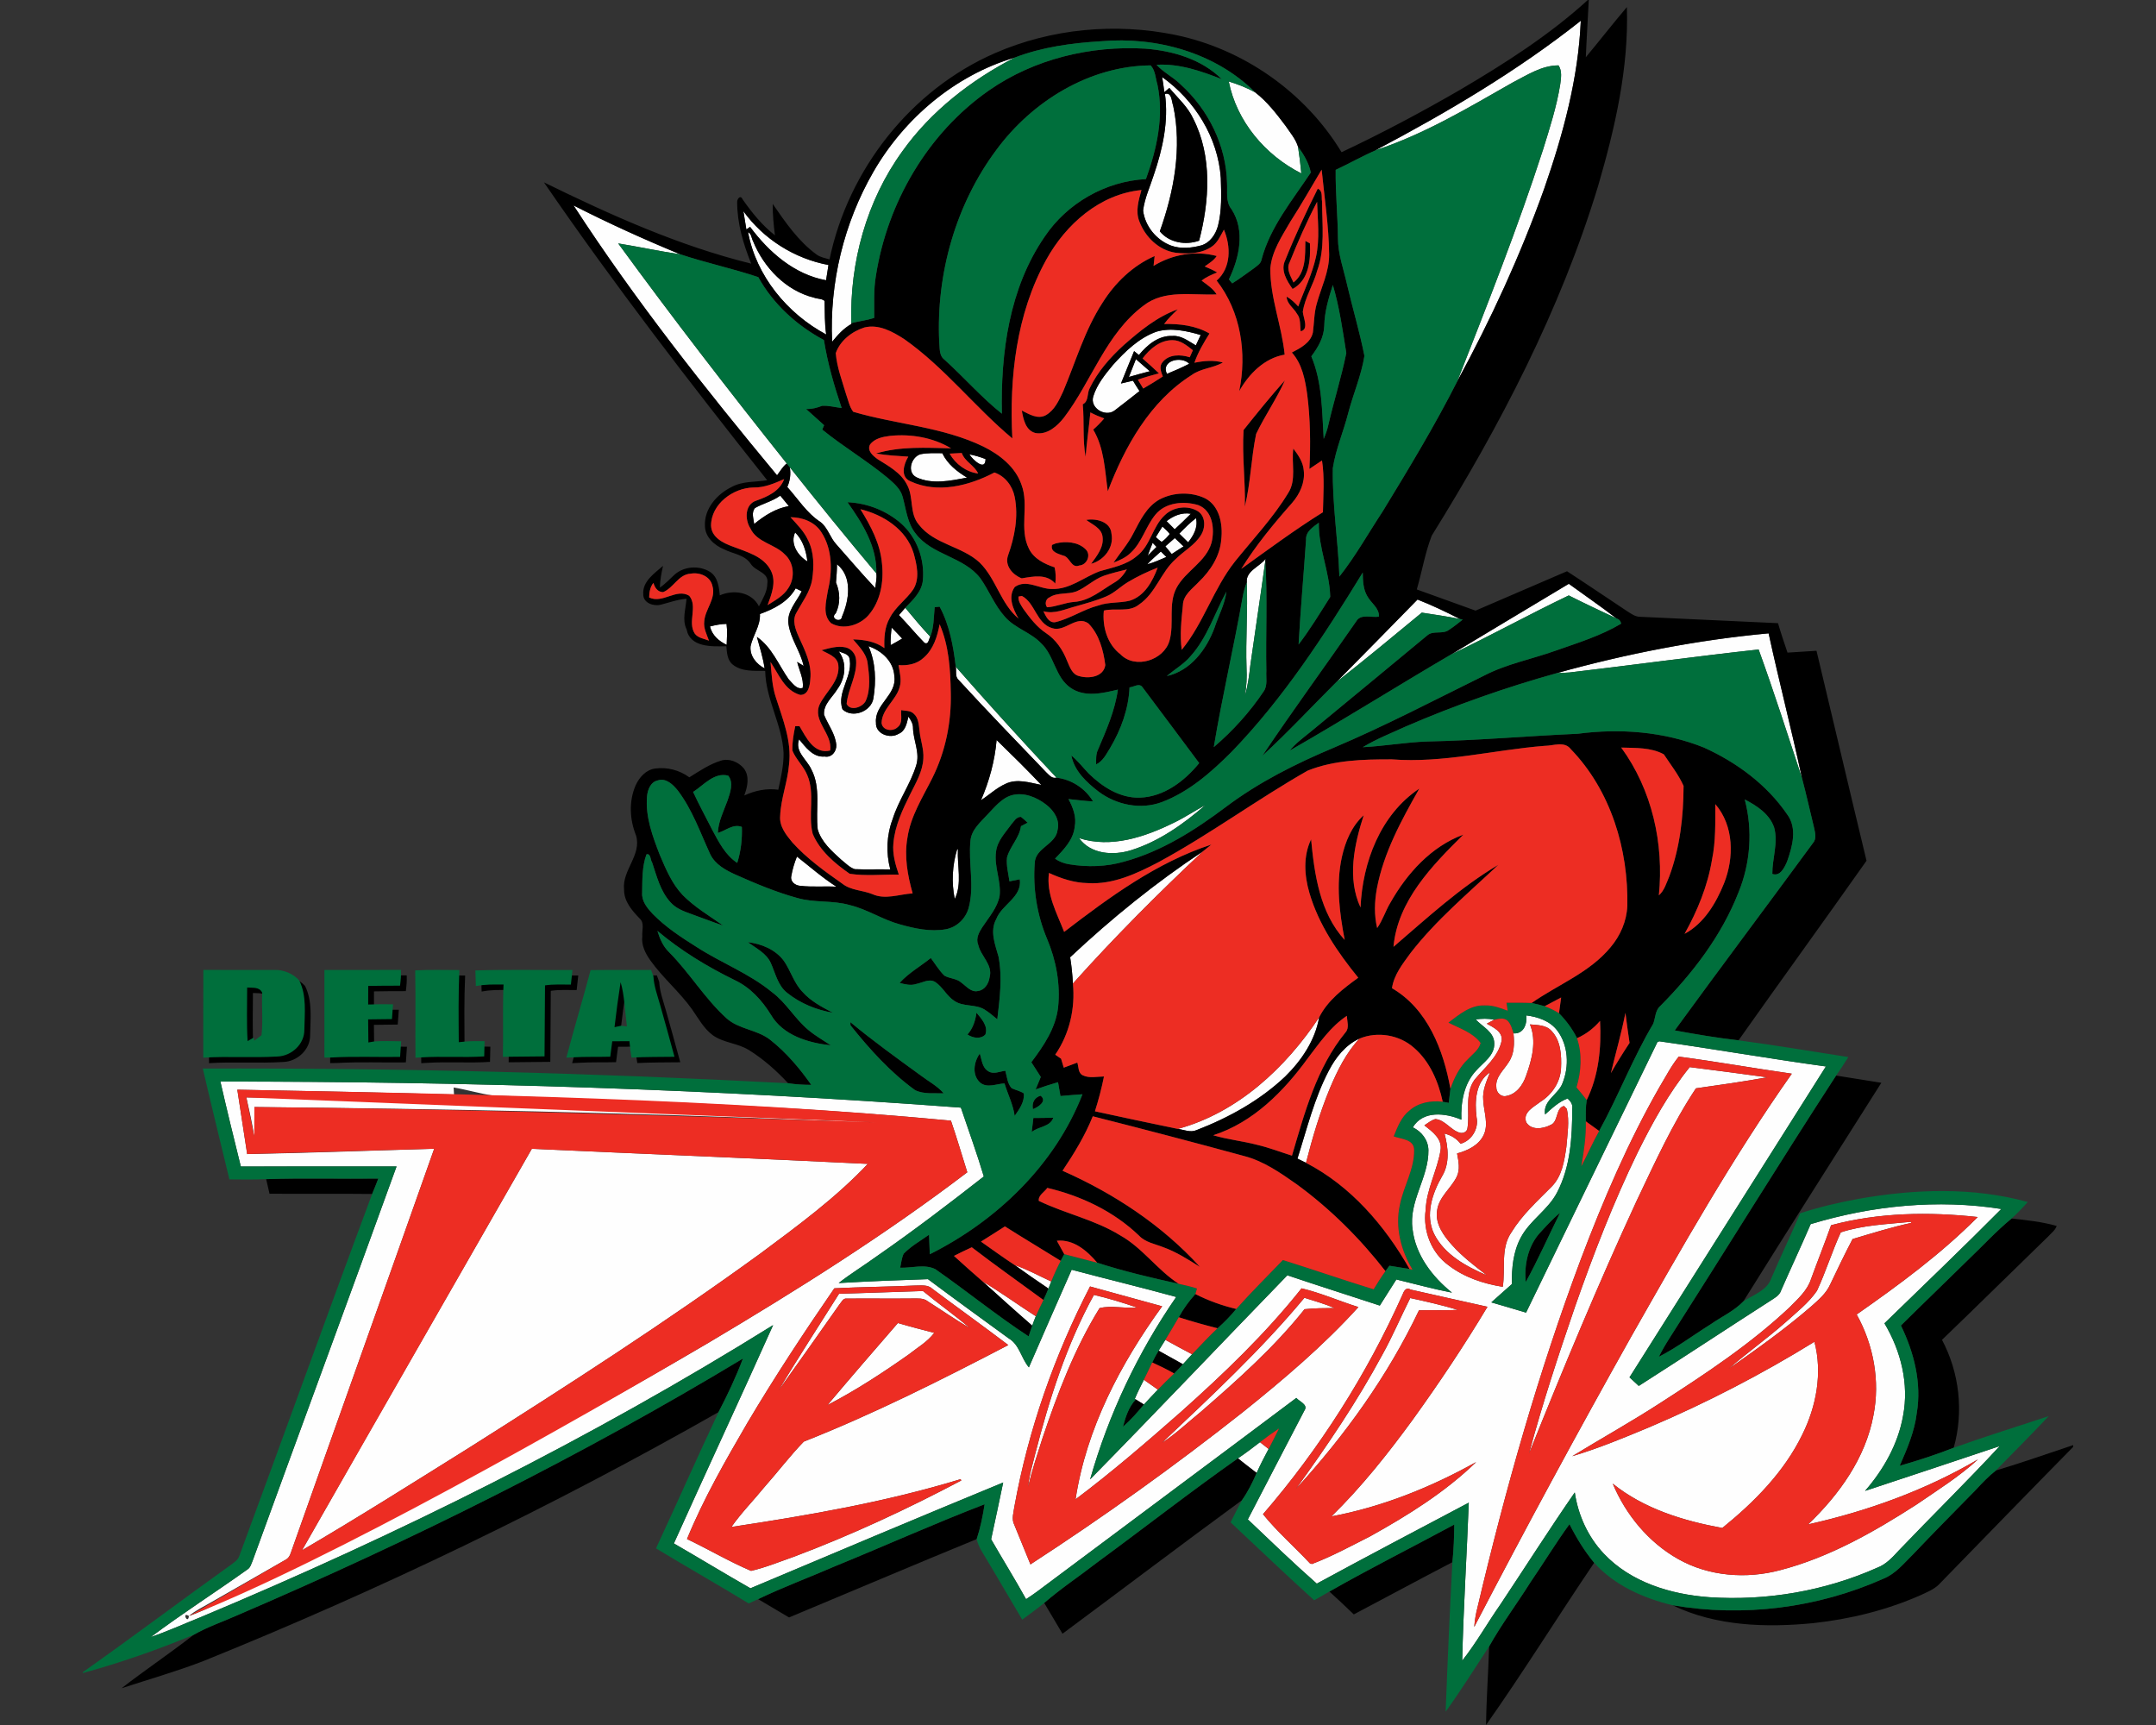 <?xml version="1.0" encoding="utf-8"?>
<svg xmlns="http://www.w3.org/2000/svg" height="1600px" style="shape-rendering:geometricPrecision; text-rendering:geometricPrecision; image-rendering:optimizeQuality; fill-rule:evenodd; clip-rule:evenodd" version="1.1" viewBox="0 0 2000 1600" width="2000px">
 <rect x="0" y="0" width="2000" height="1600" fill="#333333" stroke="none"/>
 <defs>
  <style type="text/css">
   
    .fil1 {fill:black;fill-rule:nonzero}
    .fil2 {fill:#006F3C;fill-rule:nonzero}
    .fil3 {fill:#ED2D23;fill-rule:nonzero}
    .fil0 {fill:#FEFEFE;fill-rule:nonzero}
   
  </style>
 </defs>
 <g id="Capa_x0020_1">
  
  <g id="MVSU_x0020_Delta_x0020_Devils.cdr">
   <path class="fil0" d="M1148.35 1352.66c7.06,-4.68 13.74,-9.86 20.47,-14.99 2.66,2.09 5.33,4.19 8,6.3 -3.89,7.32 -7.75,14.66 -11.1,22.23 -5.87,-4.42 -11.63,-8.97 -17.37,-13.54zm127.49 -1213.23c66.46,-35.07 131.56,-73.45 190.58,-120.18 -2.29,53.49 -16.48,105.65 -34.01,155.94 -21.99,61.49 -49.32,121.04 -80.53,178.34 27.84,-71.14 56.08,-142.2 79.57,-214.94 6.15,-19.78 12.52,-39.59 15.85,-60.09 0.76,-5.94 2,-12.57 -1.55,-17.85 -15.67,0.02 -29.24,9.07 -42.69,15.97 -40.74,23.19 -81.28,47.52 -125.98,62.38l-1.24 0.43zm-465.66 19.96c28.67,-49.7 75.74,-89.52 131,-105.95 -40.48,20.95 -77.59,49.67 -104.2,87.01 -33.17,45.81 -48.82,102.96 -47.27,159.26l-0.02 0.87c-7.19,3.98 -12.65,10.18 -17.78,16.45 -2.57,-54.68 10.92,-110.19 38.27,-157.64zm267.87 -87.92c30.29,21.66 51.88,56.1 54.42,93.64 0.41,14.78 1.1,29.89 -2.61,44.34 -2.14,7.9 -7.32,15.72 -15.49,18.16 -9.15,2.46 -19.13,3.46 -28.17,0.13 -13.54,-5.13 -24.05,-18.01 -25.81,-32.43 1.38,-11.51 6.46,-22.08 9.91,-33.05 8.2,-24 13.87,-49.67 10.36,-75.12 6.5,-1.86 6.07,6.91 7.65,10.97 8.3,38.88 0.78,79.54 -12.42,116.47 8.76,10.62 23.9,13.11 36.47,8.66 9.6,-36.8 12.31,-78.27 -5.44,-113.12 -5.13,-11.17 -14.45,-19.32 -22.19,-28.57 -1.6,1.3 -3.15,2.62 -4.65,3.96 -0.54,-4.72 -1.22,-9.37 -2.03,-14.04zm61.79 4.09c8.48,2.64 16.81,5.81 24.58,10.16 11.08,8.53 19.71,19.81 28.07,30.9 4.19,6.25 9.39,12.17 11.63,19.51 1.27,8.2 2.26,16.43 3.05,24.69 -33.4,-16.74 -59.99,-48.23 -67.33,-85.26zm-607.78 115c32.35,16.48 65.44,31.51 99.02,45.33 -19.28,-2.85 -38.35,-6.98 -57.6,-10.11 50.51,69.23 102.93,137.07 156.34,204.09 -3.78,2.98 -6.09,7.24 -8.99,11 -66.74,-80.43 -131.83,-162.54 -188.77,-250.31zm157.54 5.33c18.71,25.93 47.49,44.06 78.93,49.9 -0.76,4.7 -1.47,9.43 -2.23,14.15 -29.36,-5.26 -53.24,-26.21 -70.48,-49.52 -0.87,0.61 -2.59,1.8 -3.46,2.41 -0.94,-5.66 -1.83,-11.3 -2.76,-16.94zm4.34 19.48c3.17,1.32 3.1,5.56 4.62,8.28 9.98,24.56 30.45,46.04 56.74,52.49 3.07,1.17 7.06,0.72 9.6,2.95 0.33,10.39 -0.05,20.83 1.52,31.16 -36.06,-19.27 -65.01,-54.32 -72.48,-94.88zm378.77 92.29c13.54,-3.96 27.91,-0.84 41.12,3.08 -1.52,3.2 -3.02,6.4 -4.52,9.62 -6.78,-3.86 -13.46,-9.37 -21.74,-8.74 -12.83,-0.58 -23.44,8.33 -31.06,17.68 -1.12,-0.91 -3.35,-2.72 -4.47,-3.63 -4.19,9.95 -8.03,20.06 -12.19,30.04 3.71,-0.83 7.42,-1.72 11.15,-2.61 1.93,3.27 3.94,6.47 6.04,9.65 -7.67,6.2 -15.54,12.11 -23.34,18.18 -8.53,6.05 -22.88,-2.46 -19.55,-13.23 3.4,-11.12 10.97,-20.37 18.26,-29.18 11.32,-12.6 24.07,-25.02 40.3,-30.86zm-18.99 25.45c4.34,3.68 8.55,7.49 12.87,11.23 -6.47,1.67 -12.95,3.45 -19.38,5.33 2.19,-5.51 4.37,-11.02 6.51,-16.56zm28.8 13.66c-6.02,-12.49 13.66,-16.81 20.67,-9.37 -6.73,3.48 -13.66,6.53 -20.67,9.37zm-232.44 95.93c-9.14,-4.72 -4.83,-18.82 3.78,-21.38 6.66,-1.33 13.52,-1.02 20.27,-0.94 4.75,10.05 13.61,16.99 22.91,22.62 -15.26,2.93 -32.31,6.58 -46.96,-0.3zm49.14 -21.26c5.13,0.94 10.14,2.49 15.01,4.35 0,11.88 -12.03,0.48 -15.01,-4.35zm-166.58 11.94c26.34,33.14 53.03,66.03 80.29,98.44 0.68,4.52 -0.64,9.12 -0.95,13.64 -12.52,-13.16 -24.2,-27.1 -36.26,-40.64 -5.79,-6.27 -7.75,-15.36 -14.68,-20.67 -12.68,-8.23 -20.78,-21.39 -30.71,-32.43 2.59,-5.79 3.41,-12.09 2.31,-18.34zm-32.25 37.82c7.54,-4.32 16.3,-6.25 23.41,-11.51 2.6,3.28 5.26,6.53 7.95,9.73 -12.26,2.16 -22.7,8.89 -32.17,16.63 -0.44,-4.87 -2.85,-10.61 0.81,-14.85zm381.8 12.19c6.4,-5.03 14.19,-8.31 22.5,-6.86 -4.85,4.98 -9.96,9.65 -14.99,14.42 -2.56,-2.48 -5.05,-5 -7.51,-7.56zm11.78 11.58c4.88,-5.08 9.88,-10.09 15.49,-14.38 2.03,8.49 -2.21,16.05 -7.29,22.45 -2.74,-2.69 -5.48,-5.41 -8.2,-8.07zm-15.67 -6.61c2.34,2.21 4.85,4.3 6.81,6.89 -2.16,2.79 -4.6,5.46 -7.57,7.39 -1.91,-1.35 -3.68,-2.82 -5.36,-4.45 2.03,-3.27 4.06,-6.55 6.12,-9.83zm-340.7 5.49c7.21,7.09 10.18,17.09 11.4,26.9 -8.91,-5.26 -16.28,-16.54 -11.4,-26.9zm343.44 12.9c2.9,-2.56 5.79,-5.15 8.74,-7.69 2.69,2.54 5.46,5.1 8.15,7.72 -3.68,2.33 -7.34,4.7 -10.99,7.11 -1.96,-2.41 -3.97,-4.75 -5.9,-7.14zm-11.81 -3.28c1.2,1.25 2.39,2.52 3.61,3.79 -2.74,2.69 -5.44,5.46 -8.18,8.15 1.42,-4.04 3.02,-7.97 4.57,-11.94zm-5 19.97c3.91,-4.27 8.28,-8.05 12.62,-11.89 1.7,1.68 3.41,3.38 5.13,5.08 -5.81,2.54 -11.63,5.16 -17.75,6.81zm92.34 16.74c-1.01,-10.6 11.81,-14.46 17.43,-21.8l-0.26 1.93c-4.37,32.21 -9.34,64.31 -13.84,96.46 -1.14,9.53 -2.16,19.13 -5.1,28.3 1.6,-8.41 1.95,-16.97 1.52,-25.53 -0.89,-26.46 1.27,-52.9 0.25,-79.36zm-380.14 -16.82c14.68,11.76 11.27,33.4 4.6,48.64 -0.59,6.12 -11.61,1.93 -5.72,-3.2 4.39,-8.94 4.06,-19.46 0.18,-28.52 0.48,-5.64 0.91,-11.25 0.94,-16.92zm570.01 83.48c36.2,-21.92 72.62,-43.5 108.86,-65.34 14.68,10.69 29.71,20.95 44.11,32.05 -14.78,-6.99 -29.59,-13.9 -44.16,-21.26 -36.63,17.47 -72.13,37.15 -108.81,54.55zm-608.34 -61.13c1.4,0.69 4.19,2.03 5.59,2.72 -4.77,9.8 -14.07,18.69 -12.24,30.5 2.03,13.77 11.05,25.19 14.02,38.73l-5.99 -3.71c1.9,7.9 6.24,15.78 5.2,24.08 -5.56,1.93 -9.67,-4.55 -13.1,-8 -9.4,-13.41 -15.5,-29.61 -29.46,-39.29 2.64,9.65 5.71,19.25 7.16,29.21 -7.57,-3.91 -13.92,-11.51 -13.03,-20.5 2.18,-10.21 9.27,-19.07 8.68,-29.92 12.96,-4.64 26.19,-11.35 33.17,-23.82zm576.85 10.39c13.44,5.23 26.52,11.53 39.37,18.06 -11.71,-2.44 -23.57,-4.07 -35.38,-5.92 -26.26,21.56 -52.29,43.43 -79.11,64.25 25.06,-25.44 50.23,-50.77 75.12,-76.39zm-481.05 14.4c1.93,-2.29 3.86,-4.55 5.87,-6.76 7.49,9.12 15.09,18.19 23.19,26.8 -1.4,2.18 -1.55,7.84 -5.41,5.69 -8.15,-8.33 -15.55,-17.35 -23.65,-25.73zm-175.29 10.56c5.03,-1.29 10.16,-2.31 15.37,-2.38 0.83,6.45 0.38,12.95 0.12,19.43 -7.29,-3.41 -13.56,-8.89 -15.49,-17.05zm168.51 1.02c3.33,3.33 6.55,6.76 9.78,10.21 -3.51,2.13 -7.09,4.14 -10.67,6.09 -0.23,-5.46 0.23,-10.89 0.89,-16.3zm617.26 42.21c64.2,-17.83 129.88,-30.71 196.27,-36.85 9.75,44.85 21.28,89.3 30.93,134.17 -13.16,-39.79 -25.91,-79.8 -40.2,-119.19 -58.52,6.4 -116.88,14.45 -175.35,21.31 -3.88,0.28 -7.77,0.48 -11.65,0.56zm-638.72 -24.89c12.32,4.12 23.44,14.27 23.98,28.01 2.51,17.1 -18.67,25.99 -17.05,42.95 -0.61,10.39 13.03,15.24 20.96,10.31 6.47,-2.64 7.69,-9.98 9.11,-15.95 2.39,3.25 4.47,6.78 4.3,11 0.4,11.5 6.65,22.73 2.92,34.26 -5.34,17.4 -16.43,32.38 -21.82,49.8 -5.66,14.89 -6.27,31.32 -2.18,46.68 -11,-0.35 -22,0.26 -32.97,-0.27 -4.98,-1.6 -8.61,-5.74 -12.67,-8.87 -8.71,-7.95 -18.26,-16.3 -21.69,-28.01 -2.16,-18.46 3.2,-38.45 -5.92,-55.67 -4.21,-9.27 -15.54,-16.43 -11.38,-27.89 6.12,7.26 12.96,17.02 23.78,15.95 6.42,1.27 11.17,-4.85 10.74,-10.84 -0.97,-10.29 -7.62,-18.59 -11.35,-27.86 -0.84,-9.78 7.84,-16.26 12.42,-23.88 7.46,-10.21 9.14,-24.56 1.16,-35 3.28,1.5 7.57,1.93 9.65,5.29 4.96,16.68 -12.03,32.2 -6.09,48.56 9.07,8.61 26.74,2.13 28.67,-10.37 2.62,-16.07 2.14,-33.11 -4.57,-48.2zm80.94 18.97c30.53,34.87 61.74,69.16 93.46,102.94 -4.31,1.12 -6.83,-2.49 -9.49,-4.88 -27.33,-28.52 -54.84,-56.91 -81.56,-86.02 -3.25,-3.1 -1.62,-8.13 -2.41,-12.04zm37.89 68.02c14.05,13.69 28.09,27.4 41.53,41.7 -10.82,-2.16 -22.6,-6.15 -33.2,-1.07 -8.4,3.76 -15.13,10.24 -22.8,15.19 7.69,-17.73 12.8,-36.55 14.47,-55.82zm164.43 76.72c10.1,-4.82 19.4,-11.12 29.28,-16.41 -20.32,17.6 -42.95,33.71 -68.83,41.86 -16.48,5.18 -37.48,3.94 -48.43,-11.18 29.74,9.6 61.13,-1.04 87.98,-14.27zm-201.02 24.59l0.71 0.05c-0.87,15.31 4.11,31.74 -2.95,46.12 -3.12,-15.32 -2.31,-31.24 2.24,-46.17zm104.81 100.19c38.28,-35.94 79.32,-69.18 123.13,-98.19 -41.81,39.22 -82.32,79.85 -120.56,122.57 -0.46,-8.18 -1.25,-16.31 -2.57,-24.38zm-258.72 -75.08c1.04,-6.27 2.92,-12.42 5.28,-18.31 12.07,9.45 23.62,19.63 36.6,27.94 -11.2,-0.58 -22.48,0.48 -33.63,-0.81 -4.52,-0.31 -9.24,-3.81 -8.25,-8.82zm681.84 129c10.77,1.34 22.09,5.15 28.83,14.14 10.28,13.72 11.12,33.17 4.8,48.72 -3.99,10.74 -18.34,16 -16.18,29.02 6.37,-5.71 12.7,-11.78 20.9,-14.8 2.79,2.54 5,5.53 4.27,9.6 0.07,26.21 -1.65,53.74 -13.97,77.43 -8.33,16.28 -25.27,25.83 -33.73,41.98 -7.09,13.16 -8.48,28.45 -8.28,43.16 -6.27,5.71 -12.8,11.17 -19.05,16.94 10.75,3.14 21.51,6.24 32.23,9.49 40.64,-83.63 81.17,-167.34 121.86,-250.95l1.73 -0.71c51.58,7.29 102.93,16.26 154.54,23.34 -60.8,96.05 -121.43,192.26 -182.18,288.36 2.87,2.62 5.74,5.26 8.61,7.95 40.61,-25.9 80.79,-52.47 121.33,-78.5 4.11,-2.79 9.24,-5.11 10.79,-10.29 8.96,-20.47 18.49,-40.73 27.33,-61.28 56.96,-17.25 117.86,-23.34 176.84,-14.04 -35.61,35.88 -72.16,70.8 -108.4,106.05 15.27,25.58 22.94,56.21 17.27,85.8 -4.59,26.08 -18.06,49.8 -35.25,69.63 41.63,-13.84 83.33,-27.5 124.9,-41.54 -30.5,32.96 -62.63,64.4 -93.66,96.86 -5.77,6.3 -11.73,12.8 -19.91,15.92 -48.64,21.67 -102.73,30.91 -155.81,27.38 -35.61,-2.59 -72.74,-13.74 -97.83,-40.38 -14.68,-15.52 -23.88,-35.71 -26.98,-56.79 -23.62,34.11 -45.89,69.16 -68.87,103.7 -12.12,17.27 -22.46,35.81 -35.56,52.34 1.09,-48.86 4.27,-97.7 6.09,-146.56 -47.06,24.91 -94.22,49.65 -141,75.1 -21.84,-19.26 -42.84,-39.5 -63.95,-59.59 17.35,-33.75 35.07,-67.32 52.5,-101.03 3.78,-5.46 -4.73,-8.25 -7.5,-11.65 -76.75,57.65 -153.88,114.79 -230.7,172.32 -6.56,4.95 -13.08,9.93 -20.02,14.35 -10.39,-18.77 -21.74,-36.98 -32.41,-55.57 3.76,-17.53 7.55,-35.05 11.18,-52.63 -78.32,32.26 -156.37,65.2 -234.44,98.11 -23.85,-13.56 -47.27,-27.91 -71.04,-41.6 30.38,-67.63 61.79,-134.83 92.07,-202.52 -169.1,105.33 -348.02,194.37 -531.75,271.2 -15.16,6.07 -30.07,12.87 -45.56,18.16 29.16,-21.85 59.96,-41.5 89.63,-62.68 2.84,-1.73 3.55,-5.21 4.82,-8.03 44.35,-121.98 89.4,-243.71 133.54,-365.8 -48.15,0.03 -96.3,-0.05 -144.46,0.05 -6.52,-26.23 -12.95,-52.47 -18.97,-78.8 229.14,0 458.37,7.01 686.92,24.2 7.14,21.26 14.88,42.34 21.28,63.85 -32.56,25.5 -65.47,50.54 -99.45,74.11 -11.61,8.43 -23.9,15.9 -35.2,24.74 27.58,-1.63 55.21,-2.65 82.82,-3.61 24.81,18.54 49.88,36.72 74.95,54.96 9.98,5.84 11.5,18.46 18.69,26.84 13.08,-30.25 26.39,-60.39 39.67,-90.54 32.28,8.61 64.79,16.41 96.99,25.27 -35.56,51.51 -62.78,108.96 -79.85,169.17 61.46,-62.6 121.88,-126.3 182.96,-189.28 28.5,9.65 57.2,18.66 85.77,28.09 5.18,-8.03 10.13,-16.18 15.34,-24.21 17.17,4.12 34.23,8.87 51.61,12.22 -18.31,-14.76 -33.86,-34.95 -36.6,-58.95 -3.76,-25.75 15.14,-47.9 14.73,-73.32 -0.23,-9.3 -6.3,-17.17 -14.48,-21.05 9.53,-15.93 30.38,-13.31 45.06,-7.12 -0.66,-16.1 2.36,-33.6 13.84,-45.68 6.6,-7.52 17.04,-13.8 16.66,-25.12 -0.1,-10.67 -11,-15.32 -17.24,-22.2 5.66,-0.74 11.42,-1.04 17.06,0.33 -1.7,0.91 -5.05,2.72 -6.75,3.63 5.94,3.38 14.68,7.19 13.84,15.52 -3.02,15.16 -15.8,25.09 -25.14,36.42 -9.5,13.1 -4.27,30.02 -6.61,44.88 -0.3,3.37 -3.76,5.08 -6.83,4.42 -8.71,-2.29 -13.74,-11.92 -22.96,-12.78 -3.83,1.12 -6.93,3.73 -10.21,5.84 7.24,5.72 16.81,12.47 15.01,23.14 -3.1,18.84 -13.08,36.14 -13.84,55.52 -2.62,19.32 5.38,39.74 21.33,51.2 14.51,11.15 32.33,17.07 50.24,19.91 2.61,-16.87 -2.26,-35.89 8.13,-50.74 9.85,-16.03 23.9,-28.75 37.02,-41.99 9.76,-9.65 11.94,-23.92 13.82,-36.9 0.94,-11.71 3.02,-23.72 0.46,-35.33 -0.66,-0.68 -1.93,-2.05 -2.57,-2.74 -8.23,1.83 -4.9,14.93 -12.85,17.73 -6.86,3.55 -17.65,4.98 -22.27,-2.64 -3.43,-9.42 7.24,-14.28 13.18,-19 10.82,-6.76 18.54,-18.31 19.12,-31.21 0.54,-11.81 -0.15,-25.42 -8.78,-34.47 -5.03,-5.71 -13.13,-5.41 -20.04,-6.12 6.37,15.6 1.8,32.61 -3.63,47.72 -2.9,8.44 -8.84,16.92 -18.14,18.65 -5,1.37 -9.65,-3.33 -9.44,-8.18 -1.02,-9.45 7.03,-15.83 11.47,-23.11 5.34,-7.8 5.39,-17.71 4.45,-26.72 9.55,0.58 12.8,-8.87 11.86,-16.71zm123.61 66.44l0 0c-29.16,50.92 -52.27,105.04 -73.02,159.85 -39.39,105.12 -69.97,213.33 -95.75,322.52 -1.57,6.02 -2.66,12.19 -3.1,18.41 46.94,-90.26 95.42,-179.76 145.2,-268.53 47.19,-83.04 94.28,-166.45 149.39,-244.62 -35,-4.98 -69.82,-11.2 -104.87,-15.83 -7.06,8.64 -12.06,18.7 -17.85,28.2zm-1118.62 0.43l0 0c0.07,1.65 0.22,4.9 0.33,6.52 -67,-1.87 -134,-3.25 -201,-4.46 2.9,19.93 6.22,39.77 9.14,59.7 57.84,-1.01 115.66,-3.3 173.49,-4.92 -44.11,124.93 -88.76,249.65 -132.93,374.56 -0.83,3.02 -2.64,5.71 -5.61,7.03 -23.14,13.23 -46.32,26.44 -69.48,39.7 -6.61,3.83 -13.64,7.11 -19.51,12.11 17.83,-6.25 34.18,-16.02 51.38,-23.75 145.98,-71.49 290.14,-147.02 430.25,-229.49 82.52,-49.04 164.02,-100.16 240.41,-158.35 -5.05,-15.97 -9.7,-32.05 -15.16,-47.87 -141.11,-13.41 -282.85,-18.39 -424.46,-23.24 -12.42,-1.78 -24.49,-5.48 -36.85,-7.54zm1277.78 127.75l0 0c-5.91,16.68 -12.47,33.11 -18.54,49.75 -3.43,10.84 -12.26,18.56 -19.99,26.44 -36.19,34.08 -77.89,61.59 -119.54,88.43 -26.82,17.4 -54.78,32.97 -82.06,49.63 24.43,-7.29 48.05,-17.12 71.57,-26.92 52.93,-22.51 104.13,-49.02 153.1,-79.22 7.62,28.88 1.8,59.91 -11.33,86.28 -16.87,34.59 -44.52,62.47 -74.11,86.42 -36.09,-6.58 -72.66,-17.77 -101.64,-41.11 12.11,28.87 33.22,54.47 60.65,69.91 28.54,16.18 63.42,18.7 94.83,10.29 45.39,-11.81 86.66,-35.35 125.84,-60.5 19.59,-13.41 39.95,-26.13 57.48,-42.18 -48.74,28.57 -102.53,48 -157.57,60.27 28.65,-27.38 53.24,-61.44 60.58,-101.11 6.32,-31.77 0.17,-65.4 -15.55,-93.59 39.37,-27.53 78.43,-56.23 112.29,-90.39 -45.29,-4.93 -91.82,-4.24 -136.01,7.6zm-924.63 58.51l0 0c-28.12,40.81 -55.4,82.24 -80.69,124.88 -20.35,34.97 -40.61,70.2 -55.98,107.68 19.96,9.53 39.09,20.88 59.41,29.54 13.86,-3.22 27.12,-8.74 40.53,-13.41 52.98,-19.99 104.43,-43.94 154.47,-70.42l-0.61 -1.23c-69.34,21.16 -141.06,33.56 -212.63,44.32 9.25,-13.18 20.65,-24.68 30.81,-37.18 12.29,-13.84 23.49,-28.72 36.37,-41.98 65.09,-25.7 127.67,-57.27 189.71,-89.55 -23.26,-17.65 -46.98,-34.62 -70.35,-52.12 -4.36,-4.19 -10.69,-3.04 -16.15,-3.09 -24.94,1.14 -49.93,1.32 -74.89,2.56zm237.21 -1.7l0 0c-33.1,64.08 -57.27,132.95 -70.15,203.99 -0.76,5.66 -2.95,11.73 -0.08,17.19 4.93,12.22 9.96,24.39 14.94,36.6 67.81,-44.04 133.66,-91.12 197.08,-141.26 37.66,-30.2 74.69,-61.54 107.15,-97.42 -17.65,-5.49 -34.82,-13.13 -52.73,-17.37 -33.39,42.11 -72.35,79.34 -112.4,115.05 -31.62,27.81 -63.57,55.36 -97.25,80.66 9.93,-65.58 41.75,-125.9 80.33,-179.05 -22.27,-6.23 -44.62,-12.12 -66.89,-18.39zm289.78 7.77l0 0c-32.97,73.6 -76.6,142.48 -129.35,203.46 13.11,16.25 29.23,30.27 43.56,45.61l1.85 0.59c18.62,-7.09 36.17,-16.64 53.92,-25.63 35,-19.45 69.54,-40.91 98.41,-68.93 -41.9,23.37 -86.96,41.53 -134.25,50.42 27.91,-27.31 52.24,-57.96 75.23,-89.45 24.56,-34.04 47.92,-68.98 69.51,-105 -23.85,-5.23 -47.62,-10.66 -71.41,-15.97 -4.27,-2.72 -6.33,1.88 -7.47,4.9zm-1125.71 297.91l0 0c-7.09,-4.55 -0.94,8.46 0,0zm917.4 -451.82c55.47,-15.13 99.84,-56.53 131.05,-103.49 -3.71,21.36 -16.33,40 -31.54,54.96 -23.45,22.17 -52.22,38.09 -82.19,49.65 -5.64,2.52 -11.61,-0.35 -17.32,-1.12zm139.94 -53.89c6.4,-12.34 15.49,-24 28.47,-29.84 -12.34,13.18 -20.42,29.56 -27.38,46.04 -9.3,22.4 -16.15,45.72 -22.17,69.16 -2.64,-1.32 -5.28,-2.64 -7.93,-3.94 8.74,-27.42 15.57,-55.77 29.01,-81.42zm286.45 75.99c13.79,-27.78 28.83,-55.21 48.41,-79.42 24,3 47.98,6.17 71.93,9.45 -21.95,3.99 -44.07,7.11 -66.16,10.23 -21.87,32.89 -38.15,69.06 -55.12,104.62 -35.6,76.98 -68.11,155.35 -99.7,234.06 12.39,-46.15 27.35,-91.59 42.87,-136.77 16.96,-48.28 35.4,-96.13 57.77,-142.17zm-149.31 -32.84c-1.77,-14.63 -1.16,-32.69 12.45,-41.7 -3.25,8.3 -7.19,16.86 -6.25,26.03 0.51,10.74 5.33,22.17 0.2,32.48 -4.77,9.38 -14.83,14.05 -24.48,16.69 1.32,7.16 3.07,14.88 -0.41,21.79 -5.38,10.82 -16.58,18.62 -18.13,31.26 -1.93,12.4 6.17,23.42 14.02,32.11 9.5,10.59 20.85,19.2 32.08,27.86 -19.1,-8.26 -39.24,-19.1 -48.92,-38.45 -8.38,-17.58 -1.67,-37.64 7.47,-53.49 7.24,-12.01 5.69,-26.57 2.23,-39.49 5.97,1.39 11.13,4.57 14.91,9.42 10.31,-2.92 17.04,-14.02 14.83,-24.51zm-1141.22 -18.49c65.42,0.74 130.85,2.47 196.24,3.61 1.12,-0.99 3.36,-3.02 4.47,-4.04 7.5,1.37 14.73,3.73 22.2,5.21 11.38,1.95 22.98,1.24 34.49,1.72 109.21,3.23 218.62,7.65 327.42,16.69 2.49,0.66 5,1.37 7.52,2.08 -6.71,-1.04 -13.39,-2.97 -20.24,-2.64 -14.3,0.71 -28.58,-0.99 -42.85,-1.27 -173.87,-7.26 -347.81,-10.82 -521.79,-12.42 0.39,9.04 0.95,18.11 -0.15,27.15 -1.88,-12.14 -4.59,-24.13 -7.31,-36.09zm51.66 420.07c70.7,-124.32 142.14,-248.26 213.18,-372.4 103.87,4.78 207.8,8.87 311.68,14 -29.69,31.49 -64.77,57.17 -99.36,82.92 -87.87,63.85 -179.25,122.67 -271.04,180.7 -51.25,31.97 -102.3,64.33 -154.46,94.78zm1427.42 -294.89c20.88,-6.88 43.28,-7.56 65.05,-9.77l0.17 1.04c-18.36,3.96 -36.29,9.6 -54.27,14.93 -7.26,13.84 -14.02,27.94 -20.75,42.06 -3.73,8.46 -11,14.48 -17.73,20.52 -24.2,20.93 -50.33,39.49 -76.52,57.85 17.12,-14.98 35.76,-28.13 52.8,-43.22 10.16,-9.19 21.28,-17.8 29.13,-29.18 8.26,-17.68 14,-36.5 22.12,-54.23zm-766.33 30.33c11.76,4.01 22.63,10.08 33.9,15.24 -0.89,2.16 -1.73,4.37 -2.56,6.58 -10.57,-7.09 -21.01,-14.4 -31.34,-21.82zm-29.67 15.24c16.87,10.08 32.76,21.64 49.27,32.23 -1.19,2.87 -2.28,5.79 -3.32,8.73 -15.5,-13.43 -30.73,-27.2 -45.95,-40.96zm-133.26 11.38c25.96,-0.59 51.91,-1.76 77.87,-2.52 14.22,11.73 29.36,22.3 43.35,34.29 -13.3,-7.67 -25.88,-16.54 -38.85,-24.71 -4.07,-3.31 -9.45,-2.62 -14.3,-2.67 -20.32,0.23 -40.64,-0.1 -60.96,0.1 -3.5,-0.53 -4.87,3.43 -6.8,5.54 -18.69,26.64 -37.51,53.23 -56.46,79.72 18.06,-30.33 37.39,-59.86 56.15,-89.75zm236.43 1.06c13.51,3.1 26.79,7.21 39.92,11.71 -11.48,1.17 -23.8,-2.26 -34.69,0.58 -23.34,37.72 -39.11,79.5 -53.18,121.38 -4.6,14.65 -9.68,29.2 -12.98,44.24 0.74,-10.36 4.06,-20.24 6.42,-30.27 13.08,-50.85 29.11,-101.44 54.51,-147.64zm195.28 2.69c9.37,2.97 18.84,5.64 27.91,9.5 -9.27,0.05 -18.57,0.1 -27.79,1.09 -28.11,35.26 -61.97,65.45 -95.92,94.91 -12.04,9.76 -23.27,20.6 -36.32,29.01 45.64,-43.18 91.86,-86.13 132.12,-134.51zm72.35 52.68c9.48,-17.04 17.09,-35.13 25.81,-52.45 14.8,3.2 29.61,6.61 44.11,10.92 -11.99,0.82 -24,0.05 -35.99,0.46 -28.92,60.78 -68.67,116.04 -114.06,165.56 28.96,-40 56.69,-80.99 80.13,-124.49zm-514.77 46.8c21.53,-25.54 43.4,-50.84 65.32,-76.08 11.15,3.3 22.42,6.22 33.7,9.11 -6.3,8.41 -15.7,13.72 -23.82,20.17 -24.13,16.99 -48.97,33.22 -75.2,46.8zm307.15 -50.43c2.06,-3.38 4.19,-6.71 6.27,-10.06 8.18,4.57 16.46,9.01 24.77,13.38 -2.87,3.02 -5.69,6.12 -8.46,9.25 -7.57,-4.14 -15.09,-8.33 -22.58,-12.57zm-22.05 44.62c2.49,-6.05 5.47,-11.84 8.39,-17.65 4.34,3.02 8.66,6.07 13,9.17 -4.34,4.57 -8.79,9.06 -12.95,13.79 -1.88,-1.17 -5.67,-3.53 -7.55,-4.7 -0.22,-0.15 -0.68,-0.46 -0.89,-0.61z"/>
   <path class="fil1" d="M1042.19 320.31c15.13,-13.31 31.11,-26.56 50.36,-33.4 -4.47,4.29 -8.99,8.56 -12.65,13.59 14.4,-0.28 29.39,1.42 42.06,8.84 -5.41,8.63 -10.62,17.42 -13.97,27.1 8.71,-1.78 17.7,-2.57 26.41,-0.23 -9.06,5.33 -20.42,5.31 -29.08,11.73 -38.55,24.36 -61.86,66.19 -77.69,107.76 -2.69,-19.32 -3.22,-40 -13.51,-57.22 3.63,-3.22 7.06,-6.68 10.19,-10.38 -4.42,-1.58 -8.72,-3.38 -12.83,-5.59 -1.3,13.76 -3.35,27.43 -4.42,41.22 -2.95,-16 -1.12,-32.54 -2.64,-48.74 5.66,-2.67 3.81,-10.06 6.42,-14.88 7.35,-15.37 18.88,-28.37 31.35,-39.8zm-488.95 584.57c18.69,-0.26 37.41,0 56.1,-0.15 0.53,1.5 1.62,4.47 2.16,5.96 0.51,9.17 3.78,17.83 6.25,26.62 4.47,15.98 9.01,31.95 13.3,47.98 -13.36,0.16 -26.49,0.06 -39.87,0.73 -0.91,-5.22 -1.51,-9.95 -1.93,-15.21 -5.31,0.03 -10.62,0.05 -15.92,0.1 -0.64,4.75 -1.25,9.53 -1.86,14.3 -11.45,0.3 -22.93,-0.1 -34.39,0.58 -1.57,0.08 -4.74,0.23 -6.35,0.33 7.17,-27.17 15.29,-54.09 22.51,-81.24zm-106.93 0.33c30,-0.99 60.07,-0.2 90.09,-0.41 -0.49,4.51 -0.98,9.01 -1.45,13.51 -8.02,0.05 -16.08,-0.48 -24.02,0.74l-0.44 65.86 -38.65 0.4c0.48,-20.26 -0.15,-40.53 0.35,-60.77 0.08,-2.11 0.16,-4.19 0.26,-6.28 -9.63,0 -16.14,-0.35 -25.65,1.45 -0.16,-4.85 -0.31,-9.7 -0.49,-14.5zm-55.79 -0.05c13.63,-0.76 27.3,-0.33 40.96,-0.31 -1.01,22.41 -0.69,44.49 -0.56,66.9 1.4,-0.15 4.19,-0.43 5.59,-0.56 6.1,-0.58 12.24,-0.43 18.36,-0.38 -0.02,1.07 -0.07,3.22 -0.1,4.32 -0.1,3.25 -0.18,6.53 -0.23,9.8 -19.45,1.27 -38.96,-0.3 -58.38,0.91 -1.35,0.08 -4.04,0.23 -5.39,0.31 -0.23,-27 0.28,-54.02 -0.25,-80.99zm-84.22 -0.38c23.64,-0.08 47.31,0.1 70.98,-0.1 0.19,5.9 -0.1,8.78 -0.83,14.65 -9.83,-0.03 -19.69,0.05 -29.52,0.23 0,5.74 -0.02,11.48 -0.05,17.24 7.7,-0.3 15.36,-0.33 23.07,-0.2 -0.34,4.57 -0.69,9.14 -1,13.71 -7.36,0.13 -14.73,0.23 -22.09,0.28 0.07,7.11 0.13,14.25 0.23,21.41 1.19,-0.2 3.55,-0.63 4.75,-0.83 8.51,-0.89 17.09,-0.26 25.65,-0.26 -0.36,4.83 -0.67,9.67 -0.99,14.5 -21.21,0.31 -42.44,-0.63 -63.6,0.54 -1.67,0.02 -4.97,0.1 -6.63,0.12 0.06,-27.09 0,-54.19 0.03,-81.29zm-112.31 -0.08c22,0.18 43.99,0 65.96,0.05 8.66,-0.23 17.17,3.33 23.01,9.73 7.06,14.17 4.98,30.48 4.72,45.76 0.16,13.36 -11.91,24.34 -24.91,24.79 -22.88,1.39 -45.75,-0.37 -68.85,1.09 0.05,-27.14 -0.1,-54.27 0.07,-81.42zm40.64 16.33c0.02,16.57 -0.59,33.15 0.4,49.7 1.43,-0.78 4.25,-2.41 5.64,-3.22l0.56 2.84c1.68,-1.27 5.03,-3.78 6.71,-5.05 1.52,-13.03 0.02,-26.26 0.66,-39.37 -2.52,-5.76 -8.99,-4.39 -13.97,-4.9zm346.42 -4.93c-2.16,13.87 -4.04,27.77 -5.64,41.71 1.52,-0.33 4.57,-0.99 6.09,-1.32 1.35,0.15 4.07,0.45 5.41,0.61 -1.73,-12.65 -2.31,-29.7 -5.86,-41zm838.74 551.38c12.24,-17.8 23.42,-36.32 36.14,-53.77 6.38,12.68 13.82,24.87 22.91,35.81 -33.8,49.91 -65.6,101.24 -100.32,150.48 0.28,-24.3 2.13,-48.58 2.85,-72.89 11.55,-20.65 25.85,-39.59 38.42,-59.63zm-186.59 8.73c38.07,-21.68 77.31,-41.34 115.86,-62.14 -0.13,11.66 -0.53,23.31 -1.75,34.92 -30.61,15.92 -60.93,32.36 -91.46,48.43 -7.47,-7.16 -14.98,-14.27 -22.65,-21.21zm-458.02 -23.72c46.18,-18.84 91.66,-39.36 138.19,-57.24 -1.68,10.92 -3.89,21.79 -7.36,32.33 -58.16,23.82 -115.99,48.48 -174.03,72.66 -9.57,-5.66 -19.12,-11.35 -28.72,-16.99 23.52,-11.3 48.02,-20.34 71.92,-30.76zm242.7 -3.35c43.61,-32 86.25,-65.35 130.47,-96.48 5.74,4.57 11.5,9.12 17.37,13.54 -3.76,8.81 -8.1,17.42 -13.62,25.29 -55.79,40.86 -110.93,82.64 -166.48,123.86 -5.73,-9.47 -11.22,-19.1 -16.96,-28.57 15.62,-13.56 32.92,-24.97 49.22,-37.64zm833.54 -85.18c24.12,-7.19 47.87,-15.65 71.77,-23.57l0 1.63c-41.78,42.46 -83.25,85.2 -124.83,127.9 -4.64,4.42 -10.72,6.83 -16.43,9.52 -31.57,14 -65.45,22.33 -99.71,26.06 -43.91,4.27 -90.34,2.94 -130.77,-16.61 65.7,11.3 134.66,2.62 195.53,-24.53 11.46,-4.55 19.25,-14.41 27.79,-22.81 18.97,-19.96 38.37,-39.54 57.65,-59.2 5.99,-6.45 12.04,-12.93 19,-18.39zm-809.74 -40.56c2.44,-9.09 5.31,-18.36 11.93,-25.37 1.88,1.17 5.67,3.53 7.55,4.7 -6.07,7.29 -12.32,14.45 -19.48,20.67zm-820.77 174.48c161,-69.08 318.21,-147.3 468.28,-237.8 -6.45,17.02 -14.2,33.61 -22.66,49.71 -154.18,87.67 -314.29,164.9 -478.76,231.26 -24.61,9.43 -50.01,16.67 -75.05,24.89 21.92,-17.06 45.08,-32.48 66.95,-49.62 13.1,-7.52 27.5,-12.27 41.24,-18.44zm847.92 -234.16c1.78,-3.76 3.78,-7.39 5.94,-10.92 7.49,4.24 15.01,8.43 22.58,12.57 -2.64,2.92 -5.33,5.79 -8.13,8.58 -6.63,-3.76 -13.46,-7.11 -20.39,-10.23zm24.66 -41.93c4.19,-7.8 9.47,-14.94 15.36,-21.52 12.04,6.13 24.79,10.72 37.95,13.85 -5.31,6.4 -11.08,12.41 -17.35,17.9 -12.09,-3.05 -24.1,-6.4 -35.96,-10.23zm731.72 -52.78c13.61,-12.93 26.28,-26.87 40.81,-38.81 14.05,1.53 28.19,3.03 41.83,6.89 -1.37,4.21 -5.31,6.88 -8.15,10.08 -32.79,31.8 -65.27,63.9 -98.21,95.57 16.17,30.48 20.24,66.82 10.87,100.09 -16.38,6.45 -33.17,11.86 -50.11,16.74 6.88,-15.78 13.81,-31.8 15.85,-49.05 4.64,-27.81 -2.57,-56.07 -14.73,-81.06 20.47,-20.3 41.32,-40.23 61.84,-60.45zm-397.82 -24.25c6.29,-6.91 12.57,-13.95 19.81,-19.86 -10.72,21.35 -20.27,43.37 -31.88,64.3 -1.47,-15.49 1.86,-32.3 12.07,-44.44zm-1180.49 -51.08c34.66,-1.12 69.36,-0.12 104.05,-0.53 -1.85,4.8 -3.74,9.57 -5.74,14.3 -31.72,-0.36 -63.44,0.05 -95.19,-0.21 -1.04,-4.52 -2.06,-9.04 -3.12,-13.56zm711.7 -56.71c6.17,0.03 12.35,-0.1 18.52,-0.28 -2.95,8.66 -13.82,8.03 -20.07,13.31 0.51,-4.34 1.02,-8.69 1.55,-13.03zm-0.38 -8.2c-1.19,-5.72 1.27,-10.77 7.01,-12.47 6.71,4.9 -2.28,10.69 -7.01,12.47zm590.69 212.11c51.66,-80.91 102.02,-162.74 154.32,-243.25 13.99,2.29 28.01,4.37 41.98,6.7 -42.77,67.51 -85.67,134.94 -127.98,202.73 -8.61,8.99 -20.17,14.14 -30.25,21.2 -16.07,10.03 -31.26,21.56 -48.18,30.2 3.05,-6.02 6.43,-11.91 10.11,-17.58zm-639.73 -236.77c-7.75,-7.04 -5.84,-19.1 -0.3,-26.87 1.93,5.68 2.15,13.15 8.07,16.45 4.75,3.05 10.57,0.03 15.65,-0.53 1.57,5.46 1.83,11.89 5.91,16.23 3.66,1.7 7.8,2.49 11.23,4.75 0.81,7.92 -4.22,14.73 -8.48,20.9 -1.45,-10.57 -6.38,-20.06 -9.43,-30.12 -7.44,0.3 -16.2,4.7 -22.65,-0.81zm-120.21 -53.08c-0.02,-0.74 -0.1,-2.24 -0.15,-2.97 21.01,17.47 43.23,33.42 65.3,49.47 7.16,5.46 15.34,9.67 21.31,16.56 -8.82,-0.33 -18.49,1.06 -26.59,-2.97 -23.04,-16.67 -42.19,-38 -59.87,-60.09zm116.86 -11.71c4.59,5.59 11.05,12.34 8.25,20.24 -4.44,4.67 -11.78,3.22 -16.61,-0.05 5.11,-5.61 7.32,-12.83 8.36,-20.19zm-212.15 -65.43c12.68,1.48 25.63,6.81 33.45,17.3 6.38,9.19 9.32,20.52 17.22,28.72 7.7,8.69 18.08,14.15 28.24,19.41 -15.18,-2.52 -30.09,-8.59 -42.16,-18.24 -8.89,-6.8 -11.07,-18.31 -15.44,-27.96 -4.16,-9.09 -13.64,-13.59 -21.31,-19.23zm244.45 -109.23c2.47,-2.82 4.65,-7.08 8.97,-6.98 2.18,1.65 4.14,3.55 6.17,5.41 -1.55,0.81 -4.62,2.41 -6.17,3.22 -1.45,10.9 -10.14,18.64 -12.93,29 -0.86,7.45 1.27,14.81 2.26,22.18 3.18,-0.66 6.38,-1.27 9.58,-1.91 2.33,16.61 -16.59,23.16 -21.82,36.88 -6.22,11.27 -0.97,23.64 2.11,34.92 3.68,19.18 1.12,38.86 -1.15,58.06 -3.93,-3.18 -7.69,-6.53 -12.01,-9.15 -8.48,-5.12 -19.5,-2.25 -27.76,-7.87 -7.21,-4.54 -10.79,-12.98 -17.88,-17.6 -5.63,-3.43 -11.83,0.79 -17.5,1.83 -5.13,1.75 -10.46,0.33 -15.46,-0.96 8.28,-9.22 19.32,-15.37 28.92,-23.09 4.12,5.51 7.67,11.53 12.65,16.36 5.01,2.87 11.53,2.53 15.93,6.67 4.62,3.33 8.96,9.15 15.44,7.5 6.12,-0.92 9.68,-6.89 10.49,-12.55 3.4,-11.61 -8.31,-19.78 -10.57,-30.4 -2.41,-5.77 0.84,-11.56 3.94,-16.3 6.02,-9.2 13.92,-17.88 15.97,-29.03 1.53,-13.74 -5.28,-26.98 -3.37,-40.72 1.06,-10.1 8.55,-17.6 14.19,-25.47zm41.25 -260.65c9.19,-2.21 20.62,-1.55 27.68,5.46 5.41,5.13 1.27,14.6 -5.89,15.06 -7.57,3.07 -8.61,-8.18 -15.04,-9.25 -4.57,-1.72 -11.93,-3.27 -10.21,-9.85 0.87,-0.35 2.59,-1.07 3.46,-1.42zm28.29 -21.77c9.14,-1.62 22.55,1.58 23.37,12.68 2.59,12.8 -6.81,24.76 -18.85,28.01 5.26,-7.29 11.86,-15.24 10.62,-24.86 -0.82,-8.26 -9.43,-11.43 -15.14,-15.83zm145.93 -83.38c12.45,-15.59 25.02,-31.18 38.33,-46.07 -7.65,17.17 -18.57,32.72 -26.67,49.66 -4.67,22.27 -5.08,45.33 -10.49,67.48 0.64,-23.7 -2.72,-47.47 -1.17,-71.07zm-83.5 -152.23c17.44,-10.71 38.7,-14.45 58.59,-9.17 -2.74,4.22 -7.16,6.76 -11.15,9.68 3.94,1.63 7.87,3.4 11.55,5.54 -5.02,2.11 -10.18,4.14 -14.42,7.62 5.03,3.81 10.56,7.26 13.94,12.77 -22.68,1.02 -48.28,-4.77 -67.68,10.29 -35.1,26.18 -48.21,70.2 -73.96,104 -6.22,7.9 -15.41,16.1 -26.23,14.35 -9.32,-2.26 -11.46,-12.83 -12.86,-20.9 6.79,3.3 14.63,8.43 22.25,4.31 8.18,-4.62 12.22,-13.76 16.05,-21.91 11.69,-27.64 20.02,-56.99 36.53,-82.34 11.65,-18.59 28.14,-34.49 48.38,-43.38 -0.26,2.29 -0.74,6.86 -0.99,9.14zm122.18 -5.41c8.97,-22.52 19.31,-44.52 30.12,-66.21 5.06,1.96 3.18,7.93 4.02,12.04 0.02,21.39 2.92,43.48 -4.55,64.05 -3.5,13.03 -11.4,24.74 -13.33,38.12 0.43,5.36 5.91,16.46 -1.96,18.04 -0.81,-5.49 0.26,-11.66 -3.48,-16.28 -3.02,-5.36 -9.4,-9.15 -9.55,-15.83 4.19,2.27 7.57,5.64 10.75,9.12 5.58,-15.19 12.87,-29.84 16.4,-45.71 3.76,-16.92 1.63,-34.26 1.09,-51.38 -9.54,18.23 -17.85,37.13 -25.52,56.2 -3.3,6.45 1.12,12.85 3.63,18.67 11.71,-9.25 10.77,-25.2 11.02,-38.58 1.05,0.56 3.18,1.7 4.22,2.26 0.79,15.44 -0.81,34.11 -16.08,42.29 -5.3,-7.6 -11.48,-17.4 -6.78,-26.8zm280.67 -241.22l0.86 0c-0.81,17.7 -2.01,35.38 -2.74,53.11 12.8,-15.42 25.12,-31.24 38.1,-46.53 1.85,56.56 -11.03,112.33 -26.8,166.27 -34.97,114.93 -90.95,222.28 -154.21,323.95 -6.25,16.1 -9.02,33.37 -13.89,49.93 18.16,6.57 36.37,13.03 54.5,19.65 28.29,-12.14 56.58,-24.33 84.85,-36.52 18.62,12.09 36.98,24.59 55.49,36.85 3.92,2.44 7.88,5.59 12.78,5.41 42.49,1.99 84.98,3.97 127.47,5.9 2.66,9.19 5.74,18.26 8.81,27.32 8.97,-0.53 17.91,-1.19 26.9,-1.72 15.54,64.91 30.73,129.88 46.4,194.74 -39.27,55.72 -79.37,110.89 -118.71,166.58 -19.84,-2.26 -39.57,-5.58 -59.2,-9.21 42.36,-58.17 85.64,-115.72 128.2,-173.75 3.79,-4.29 1.91,-9.95 0.89,-14.88 -3.68,-15.16 -7.08,-30.4 -11.07,-45.49 -9.65,-44.87 -21.18,-89.32 -30.93,-134.17 -66.39,6.14 -132.07,19.02 -196.27,36.85 -47.75,13.31 -94.63,29.84 -140.15,49.47 -13.48,6.15 -27.32,11.61 -40.05,19.28 19.97,-1.02 39.7,-4.57 59.66,-5.28 46.6,-0.92 93.06,-5.13 139.63,-7.16 39.17,-5.16 80.03,-2.11 116.93,12.69 30.35,13.67 58.47,34.34 77.41,62.02 9.66,12.88 4.86,29.9 0,43.69 -2.36,5.48 -6.32,14.2 -13.74,11.6 -0.1,-14.35 5.59,-28.75 1.73,-42.97 -4.24,-12.65 -16.07,-20.26 -27.3,-26.11 7.49,28.37 5.36,58.9 -5.74,86.05 -15.64,40.13 -42.39,75.02 -72.48,105.4 -4.93,4.16 -4.55,11.02 -6.68,16.61 -18.98,31.92 -32.26,66.89 -50.16,99.43 -4.12,-3 -8.23,-6 -12.37,-8.94 -0.05,-6.6 -0.26,-13.23 0.84,-19.76 11.1,-22.71 13.69,-48.41 12.36,-73.37 -5.89,6.85 -13.07,12.39 -21.38,16.02 -4.24,-8.61 -10.03,-16.33 -16.71,-23.16 0.66,-4.88 1.32,-9.75 2.01,-14.6 -5.11,2.69 -10.21,5.41 -15.29,8.12 -3.99,-1.19 -8.05,-2.18 -12.09,-3.02 24.38,-17.09 53.64,-28.06 73.09,-51.53 9.14,-10.74 15.06,-24.28 15.67,-38.45 1.14,-52.57 -15.39,-107.2 -52.49,-145.53 -5.9,-7.62 -16.23,-2.97 -24.21,-2.99 -47.31,3.76 -94.1,16.22 -141.82,12.54 -26.16,-0.07 -53.38,0.59 -77.97,10.44 -47.06,26.74 -90.74,59.12 -138.36,84.9 -20.27,10.59 -42.19,20.93 -65.63,19.43 -12.62,-0.2 -24.68,-4.24 -36.01,-9.42 -2.69,19.61 7.26,37.11 14.07,54.68 42.03,-32.23 85.69,-64.36 136.61,-81.04 -2.64,2.13 -5.28,4.24 -7.92,6.37 -43.81,29.01 -84.85,62.25 -123.13,98.19 1.32,8.07 2.11,16.2 2.57,24.38 2.28,23.11 -3.2,46.76 -16.39,65.98 1.35,0.94 4.04,2.79 5.41,3.74 0.82,2.76 1.66,5.53 2.49,8.3 4.19,-1.55 8.39,-3.12 12.58,-4.7 1.32,4.01 0.61,9.73 5.15,11.84 6.1,2.89 13.08,1.11 19.58,1.04 -2.18,10.92 -5.03,21.69 -8.4,32.3 25.62,5.57 51.25,11.05 76.95,16.33 5.71,0.77 11.68,3.64 17.32,1.12 29.97,-11.56 58.74,-27.48 82.19,-49.65 15.21,-14.96 27.83,-33.6 31.54,-54.96 7.87,-15.7 22.37,-26.67 36.27,-36.75 -19.15,-23.54 -36.75,-49.35 -45.34,-78.78 -4.7,-16.1 -5.84,-34.06 1.6,-49.55 3.1,32.63 8.13,68.16 31.17,93.31 -4.86,-25.22 -8.21,-51.41 -2.65,-76.8 3.18,-14.38 9.15,-28.81 20.27,-38.84 -8.76,27.28 -15.57,58.29 -2.94,85.52 1.87,-42.01 18.43,-86.15 54.55,-110.28 -16.56,29.26 -33.12,59.38 -39.39,92.8 -2.19,12.04 -2.62,24.56 0.28,36.55 5.15,-7.26 7.72,-15.98 12.31,-23.59 15.39,-27.13 37.8,-52.04 67.69,-63.09 -29.03,28.75 -60.96,61.26 -64.87,104.1 31.24,-26.77 61.74,-55.01 97.27,-76.06 -27.91,26.33 -57.67,51.15 -81.32,81.65 -7.24,9.98 -15.52,20.22 -17.34,32.79 33.09,19.22 47.79,57.42 54.22,93.33 -0.51,4.35 -1.04,8.66 -1.55,13.03 -1.88,-0.41 -3.73,-0.74 -5.59,-1.04 -4.04,-18.62 -11.93,-37.33 -26.64,-50.03 -13.49,-12.04 -33.98,-15.47 -50.64,-8.51 -12.98,5.84 -22.07,17.5 -28.47,29.84 -13.44,25.65 -20.27,54 -29.01,81.42 2.65,1.3 5.29,2.62 7.93,3.94 41.55,21.44 73.17,58.29 96.03,98.42l-3.86 -0.59c-4.96,-0.81 -9.88,-1.57 -14.79,-2.39 -0.94,1.25 -2.76,3.74 -3.68,5.01 -23.62,-30.35 -51.15,-57.78 -82.24,-80.49 -15.23,-10.69 -30.93,-21.71 -49.24,-26.36 -46.55,-12.7 -93.23,-24.91 -140.02,-36.77 -7.18,17.98 -17.32,34.48 -28.06,50.51 47.62,21.06 92.35,50.49 127.47,89.17 -10.95,-6.83 -21.89,-13.92 -34.11,-18.28 -7.69,-3.05 -16.53,-4.45 -22.45,-10.75 -23.39,-22.48 -53.67,-36.85 -85.06,-44.24 -2.56,3.91 -8.53,6.78 -7.87,12.04 24.56,11.88 51.94,17.45 75.35,31.9 20.83,11.63 34.49,32.12 54.43,45.03 -25.39,-5.59 -50.82,-11.59 -75.56,-19.56 -9.37,-11.02 -21.91,-21.97 -37.46,-20.37 2.21,4.17 4.52,8.26 6.84,12.4 -0.82,1.54 -2.47,4.64 -3.28,6.22 -17.19,-10.75 -34.64,-21.06 -51.73,-31.93 -7.42,4.7 -14.79,9.48 -22.23,14.1 10.39,7.29 20.65,14.78 31.27,21.74 10.33,7.42 20.77,14.73 31.34,21.82 -1.43,3.58 -3.03,7.08 -4.65,10.61 -22.17,-16.3 -44.67,-32.15 -66.49,-48.91 -5.56,2.54 -11.07,5.2 -16.53,8 8.78,8 17.65,15.95 26.66,23.72 15.22,13.76 30.45,27.53 45.95,40.96 -1.15,3.3 -2.26,6.61 -3.36,9.96 -29.71,-19.48 -57.37,-42.03 -86.52,-62.35 -10.01,-4.98 -21.87,-0.94 -32.61,-1.35 0.99,-4.37 1.29,-8.96 3.25,-13 6.83,-7.06 15.56,-11.91 23.51,-17.58 0.23,6 0.46,12.04 0.72,18.09 62.19,-31.11 116.11,-82.9 141.61,-148.37 -6.81,0.45 -13.64,1.04 -20.42,1.62 -0.76,-4.29 -1.5,-8.56 -2.26,-12.82 -6.98,2.03 -13.92,4.24 -20.77,6.7 1.6,-3.86 3.2,-7.72 4.8,-11.58 -2.98,-4.55 -5.9,-9.09 -8.79,-13.66 11.38,-15.09 22.55,-31.5 24.81,-50.77 2.31,-21.62 -1.78,-43.64 -10.18,-63.57 -9.37,-22.2 -13.29,-46.66 -11.46,-70.66 0.69,-14.07 19.64,-16.84 21.21,-30.6 2.29,-9.07 -3.43,-17.73 -10.29,-23.09 -8.94,-7.01 -20.8,-12.01 -32.23,-8.96 -9.55,2.79 -15.82,11.05 -22.47,17.85 -6.48,7.16 -14.96,14.05 -15.85,24.38 -2.11,20.78 3.96,42.09 -1.75,62.58 -2.82,9.75 -11.02,17.7 -21.11,19.51 -14.37,2.56 -29,-0.69 -42.82,-4.58 -16.05,-4.39 -30.12,-13.99 -46.35,-17.85 -15.87,-4.62 -32.78,-1.95 -48.66,-6.58 -19.55,-5.36 -38.27,-13.23 -56.76,-21.43 -9.4,-4.22 -19.38,-9.53 -24,-19.23 -9.22,-20.01 -16.56,-41.27 -30,-58.97 -4.36,-5.44 -10.82,-11.89 -18.49,-9.45 -6.78,1.35 -9.6,8.81 -10.1,14.96 -1.6,18.9 5.23,37.11 11.96,54.43 5.56,13 11.2,26.49 21.05,36.92 11.08,11.23 24.77,19.31 37.59,28.32 -10.06,-3.3 -19.86,-7.26 -29.84,-10.77 -6.96,-2.48 -14.22,-5.23 -19.15,-10.99 -9.3,-10.19 -12.55,-23.9 -16.84,-36.6 -1.73,-2.31 -1.17,-8.86 -5.28,-7.62 -4.17,11.33 -3.79,23.72 -4.01,35.63 -0.54,7.83 4.75,14.2 9.77,19.56 11.94,12.22 26.32,21.66 40.74,30.7 22.81,14.76 48.69,24.44 69.82,41.81 13.18,9.7 21.15,24.53 33.62,34.97 6.51,5.51 14,9.73 21.08,14.43 -20.75,-2.24 -44.29,-9.1 -55.51,-28.25 -8.26,-13.46 -19.31,-25.55 -33.78,-32.3 -25.48,-12.47 -49.86,-27.28 -71.57,-45.59 2.23,7.29 5.28,14.5 10.92,19.86 19.02,19.18 32.99,42.85 53.05,61.08 11.56,10.49 28.65,10.52 40.77,20.17 14.8,11.71 27.17,26.28 37.97,41.7 -7.19,0.02 -14.36,-0.41 -21.47,-1.5 -10.74,-11.58 -22.67,-22.22 -36.09,-30.6 -10.51,-6.71 -23.92,-6.71 -34.03,-14.12 -8.3,-6.28 -13.23,-15.67 -19.1,-24 -11.6,-16.23 -27.17,-29.11 -38.68,-45.39 -4.57,-6.45 -8.38,-14.07 -7.36,-22.2 -0.46,-5.43 2.28,-12.14 -2.29,-16.35 -7.11,-7.37 -14.7,-15.88 -14.6,-26.8 -2.13,-18 16.66,-32.28 11.05,-50.46 -5.89,-14.71 -6.73,-31.7 -0.33,-46.38 3.38,-7.44 9.6,-14.52 18.16,-15.59 11.07,-1.55 22.62,1.52 31.64,8.15 9.4,-5.81 18.69,-12.21 29.39,-15.49 7.51,-2.36 16.05,1.19 21,7.01 5.82,7.29 3.61,17.37 0.56,25.35 9.88,-4.57 20.72,-6.89 31.59,-5.36 2.42,-11.28 5.08,-22.66 4.88,-34.24 -1.3,-26.28 -16.53,-49.57 -17.04,-75.99 -10.16,-0.17 -21.77,0.94 -30.18,-5.91 -5.07,-4.12 -5.3,-11.03 -5.86,-16.97 -13.13,0.36 -33.68,1.22 -36.85,-15.57 -4.42,-9.22 -0.74,-18.87 -0.13,-28.42 -8.28,0.54 -16.03,3.53 -24,5.51 -6.66,1.63 -16.3,-1.65 -16.1,-9.82 -0.79,-11.99 10.46,-19.26 18.36,-26.26 -1.5,6.62 -2.77,13.33 -2.97,20.16 4.98,-3.3 8.99,-7.7 13.36,-11.71 8.71,-8.1 23.03,-9.12 33.09,-2.92 7.31,4.67 8.43,13.94 9.17,21.84 12.75,-5.61 29.56,-3.17 36.32,10.19 3.35,-6.78 7.79,-13.54 7.79,-21.39 1.65,-10.08 -10.89,-11.02 -15.31,-17.88 -5.61,-8.66 -16.56,-9.34 -25.04,-13.69 -8.84,-3.68 -17.35,-11.3 -17.55,-21.53 -0.81,-15.95 11.07,-29.49 24.68,-36.17 10.11,-5.61 22.02,-4.47 33.07,-6.3 -71.57,-90.13 -141.94,-181.38 -207.09,-276.29 61.84,30.29 125.19,58.87 192.28,75.4 -7.34,-18.11 -13.02,-37.33 -13.05,-57.02 -0.13,-3.3 3.25,-7.11 5.13,-2.51 8.61,12.24 18.03,24 29.94,33.24 -1.24,-9.65 -2.18,-19.37 -2.1,-29.13 11.78,17.04 23.72,34.57 40.68,46.94 3.51,2.61 7.95,3.25 12.04,4.54 17.25,-83.04 75.25,-157.15 153.27,-191.24 52.32,-22.88 111.85,-28.42 167.7,-16.94 63.34,13.13 120.46,53.41 154.01,108.75 37.38,-17.6 73.91,-37.03 109.66,-57.7 41.73,-24.56 82.9,-50.77 118.79,-83.48zm-197.11 139.43l0 0 1.24 -0.43c-12.97,5.56 -25.27,12.6 -38.04,18.57 -0.26,21.15 1.9,42.26 2.11,63.41 0.02,14.76 5.28,28.78 8.45,43.02 5.16,22.08 11.71,43.87 16.11,66.11 -2.9,18.16 -10.39,35.26 -15.04,53.01 -4.34,17.14 -11.58,33.57 -14.27,51.05 -0.64,33.65 4.93,67.02 6.09,100.62 14.99,-18.97 26.82,-40.23 40.13,-60.42 24.18,-39.62 48.28,-79.42 69.26,-120.84 31.21,-57.3 58.54,-116.85 80.53,-178.34 17.53,-50.29 31.72,-102.45 34.01,-155.94 -59.02,46.73 -124.12,85.11 -190.58,120.18zm-334.66 -85.99l0 0c-55.26,16.43 -102.33,56.25 -131,105.95 -27.35,47.45 -40.84,102.96 -38.27,157.64 5.13,-6.27 10.59,-12.47 17.78,-16.45l0.02 -0.87c7.04,-1.8 14.3,-2.59 21.23,-4.82 0.16,-12.93 -0.66,-25.96 1.53,-38.81 10.56,-68.04 48.12,-132.7 105.01,-172.27 41.91,-29.18 94.15,-41.65 144.84,-38.7 25.6,1.95 52.37,9.8 71.02,28.29 -19.31,-7.52 -39.42,-14.58 -60.47,-13.31 6.55,7.29 15.72,11.48 22.57,18.46 25.63,23.22 42.14,56.77 42.82,91.51 0.46,8.1 -1.39,17.17 4.14,24 12.93,19.84 7.24,45.18 -2.41,65.09 0.76,0.92 2.31,2.77 3.07,3.69 7.06,-4.32 13.62,-9.43 20.4,-14.18 2.71,-2.18 6.22,-4.19 6.8,-7.95 8.05,-30.42 28.7,-55.03 45.72,-80.71 -1.83,-8.78 -6.53,-16.76 -11.86,-23.87 -2.24,-7.34 -7.44,-13.26 -11.63,-19.51 -8.36,-11.09 -16.99,-22.37 -28.07,-30.9 -36.93,-36.91 -91.71,-51.94 -142.96,-47.47 -27.17,1.65 -54.78,5.36 -80.28,15.19zm-16.81 85.46l0 0c-37.9,50.77 -56.05,115.3 -53.11,178.36 0.64,5.54 -0.3,12.42 4.75,16.23 18.13,16.36 34.26,35 53.39,50.24 -1.25,-56.56 6.85,-116.47 39.59,-164.09 20.9,-31.22 56.48,-51.53 94.02,-53.54 10.06,-27.73 16.84,-57.98 10.72,-87.39 -1.8,-5.97 -1.96,-13.49 -6.38,-18.06 -56.76,0.53 -109.79,33.29 -142.98,78.25zm153.68 -67.43l0 0c0.81,4.67 1.49,9.32 2.03,14.04 1.5,-1.34 3.05,-2.66 4.65,-3.96 7.74,9.25 17.06,17.4 22.19,28.57 17.75,34.85 15.04,76.32 5.44,113.12 -12.57,4.45 -27.71,1.96 -36.47,-8.66 13.2,-36.93 20.72,-77.59 12.42,-116.47 -1.58,-4.06 -1.15,-12.83 -7.65,-10.97 3.51,25.45 -2.16,51.12 -10.36,75.12 -3.45,10.97 -8.53,21.54 -9.91,33.05 1.76,14.42 12.27,27.3 25.81,32.43 9.04,3.33 19.02,2.33 28.17,-0.13 8.17,-2.44 13.35,-10.26 15.49,-18.16 3.71,-14.45 3.02,-29.56 2.61,-44.34 -2.54,-37.54 -24.13,-71.98 -54.42,-93.64zm118.91 134.17l0 0c-7.8,13.51 -17.1,27.25 -18.54,43.18 -0.26,27.32 10.61,53.13 13.3,80.1 -18.89,3.3 -33.11,17.8 -42.18,33.88 7.34,-35.02 1.52,-73.91 -20.9,-102.53 13.53,-11.86 13.23,-31.8 6.73,-47.26 -3.28,5.76 -5.97,12.42 -11.79,16.1 -9.72,6.4 -21.96,6.53 -33.14,5.28 -15.52,-2.26 -28.01,-14.58 -33.47,-28.88 -3.89,-9.54 -0.69,-19.83 1.88,-29.25 -38.63,3.76 -70.25,31.82 -88.36,64.73 -27.71,50.16 -34.31,109.19 -31.39,165.65 -34.82,-29.08 -62.94,-65.86 -100.27,-92.09 -10.79,-6.94 -23.65,-14.13 -36.93,-10.82 -11.55,3.63 -22.5,12.14 -26.61,23.79 1.06,13.08 5.86,25.45 9.52,37.95 2.03,5.51 3.07,11.73 6.7,16.48 39.98,11.76 82.9,13.87 120.82,32.3 15.09,7.5 29.59,18.82 35.23,35.28 7.31,19.13 -2.42,40.82 6.95,59.46 4.58,9.34 14.4,14.07 23.8,17.24 1.12,4.95 1.27,10.03 0.61,15.06 -8.02,-9.32 -20.49,-6.65 -31.11,-4.87 -8.18,-3.05 -15.87,-11.56 -12.83,-20.83 6.23,-17.4 9.96,-36.27 6.3,-54.65 -1.95,-10.09 -8.91,-19.36 -18.82,-22.68 -23.34,12.31 -52.67,19.78 -77.76,8.22 -9.86,-3.98 -6.4,-15.97 -2.11,-22.93 -10.01,-0.66 -20.06,-1.12 -29.94,-2.92 22.52,-6.81 46.4,-5.33 69.61,-4.8 -16.81,-10.08 -37.16,-13.51 -56.51,-11.56 -6.78,0.87 -14.53,2.29 -18.77,8.23 -2.77,5.69 3.05,10.44 7.14,13.39 10.16,6.42 21.59,12.47 27.25,23.67 6.45,11.5 2.01,26.56 10.97,37 14.17,18.41 39.92,19.89 56.43,35.23 15.29,14.98 19.41,38.07 36.07,51.96 -4.95,-8.71 -10.21,-20.06 -3.48,-29.31 10.77,-7.67 22.98,2.06 34.49,1.85 16.63,0.59 29.64,-11.07 44.44,-16.5 11.79,-3.43 24.51,-5.69 34.14,-13.89 12.87,-9.61 14.5,-27.43 26.11,-38.1 7.87,-7.75 21.33,-9.42 30.7,-3.61 7.29,4.78 7.14,15.44 2.79,22.17 -5.74,9.32 -15.74,14.61 -23.36,22.15 -13.79,12.11 -18.52,31.75 -34.08,42.24 -9.3,7.51 -21.85,2.89 -32.61,5.58 -1.53,14.89 3.17,31.24 15.46,40.59 13.54,14.02 40.26,5.54 45.41,-12.57 4.68,-16.13 -1.55,-34.16 6.73,-49.43 8.51,-15.54 27.2,-23.79 32.28,-41.52 3.05,-12.34 1.35,-29.69 -12.29,-34.9 -13.36,-4.06 -30.43,-2.61 -39.77,8.87 -8.94,10.89 -12.37,25.55 -22.83,35.3 -4.45,4.39 -10.24,7.03 -16.03,9.17 6.15,-9.02 13.44,-17.3 18.39,-27.1 6.17,-11.73 12.24,-24.74 24.33,-31.49 12.88,-6.81 29.18,-7.29 42.34,-1.02 13.46,7.06 16.48,24.31 14.9,38.12 -1.14,15.44 -10.03,29.03 -20.95,39.49 -5.87,6.33 -14.42,11.97 -14.65,21.52 -1.4,13.71 -2.92,27.6 -1.09,41.37 20.39,-24.87 29.48,-56.84 49.47,-82.01 16.71,-20.77 35.22,-40.28 49.14,-63.16 8.15,-12.32 2.95,-27.76 4.93,-41.5 4.6,6.02 9.14,12.67 9.7,20.47 1.25,10.97 -3.68,21.61 -10.69,29.76 -17.12,19.36 -33.68,39.39 -47.32,61.36 24.94,-17.93 49.66,-36.26 75.76,-52.54 0.31,-16.03 1.63,-32.11 -0.86,-48 -3.91,2.59 -7.77,5.2 -11.68,7.82 1.19,-22.99 0.86,-46.1 -2.01,-68.96 -1.95,-13.74 -4.67,-28.34 -14.27,-39.01 7.97,-4.11 17.4,-8.93 19.5,-18.53 1.22,-8.89 1.07,-18.01 3.56,-26.7 4.16,-15.13 11.63,-29.66 11.53,-45.71 -0.31,-26.36 -4.32,-52.5 -6.96,-78.68 -9.62,16.12 -18.87,32.5 -29.05,48.3zm-664.9 -15.08l0 0c56.94,87.77 122.03,169.88 188.77,250.31 2.9,-3.76 5.21,-8.02 8.99,-11 0.72,0.87 2.11,2.62 2.82,3.51 1.1,6.25 0.28,12.55 -2.31,18.34 9.93,11.04 18.03,24.2 30.71,32.43 6.93,5.31 8.89,14.4 14.68,20.67 12.06,13.54 23.74,27.48 36.26,40.64 0.31,-4.52 1.63,-9.12 0.95,-13.64 0.73,-24.79 -12.91,-46.55 -26.75,-65.96 18.13,0.69 36.01,7.72 49.7,19.63 14.78,13.08 22.1,33.6 20.19,53.11 -1.19,10.44 -9.32,18.06 -16.3,25.14 -2.01,2.21 -3.94,4.47 -5.87,6.76 8.1,8.38 15.5,17.4 23.65,25.73 3.86,2.15 4.01,-3.51 5.41,-5.69 3.48,-8.74 3.17,-18.19 4.09,-27.38 1.16,-0.1 3.48,-0.31 4.62,-0.43 9.14,17.09 12.72,36.59 14.93,55.64 0.79,3.91 -0.84,8.94 2.41,12.04 26.72,29.11 54.23,57.5 81.56,86.02 2.66,2.39 5.18,6 9.49,4.88 13.97,1.67 26.67,9.95 33.91,22.02 -7.65,-0.31 -15.21,-1.4 -22.81,-2.16 4.22,7.82 7.62,16.63 5.79,25.68 -1.22,12.19 -10.26,21.18 -18.23,29.61 3.88,2.77 8.38,4.44 13.1,5.18 16.92,2.82 34.57,2.34 51.13,-2.49 34.82,-9.5 65.72,-29.26 94.32,-50.74 30.53,-22.96 64.87,-40.16 99.97,-54.89 47.46,-20.09 93.15,-44.06 139.38,-66.82 20.87,-10.87 44.19,-15.24 66.23,-23.11 20.7,-7.31 42.03,-13.81 61.01,-25.12 -0.51,-2.51 -1.98,-4.16 -4.45,-4.92 -14.4,-11.1 -29.43,-21.36 -44.11,-32.05 -36.24,21.84 -72.66,43.42 -108.86,65.34 -50.21,29.39 -99.53,60.45 -150.02,89.35 5.44,-6.78 12.55,-11.84 19.18,-17.3 36.21,-29.76 72.3,-59.68 108.42,-89.55 5.56,-4.87 14.22,-0.68 20.06,-5.08 4.47,-2.89 8.61,-6.24 12.78,-9.55 -0.64,-0.12 -1.91,-0.4 -2.54,-0.55 -12.85,-6.53 -25.93,-12.83 -39.37,-18.06 -24.89,25.62 -50.06,50.95 -75.12,76.39 -22.91,22.84 -45.01,46.66 -68.85,68.55 28.24,-42.06 58.23,-83 87.08,-124.67 4.17,-7.45 14.22,-3.15 21.13,-4.48 0.28,-8.05 -7.24,-12.41 -10.74,-18.76 -4.01,-6.61 -4.17,-14.58 -4.32,-22.07 -35.91,58.59 -73.75,116.8 -121.73,166.4 -18.79,18.77 -39.41,37 -64.58,46.5 -19.66,7.32 -42.19,2.69 -58.72,-9.72 -11.13,-8.54 -22.5,-19.1 -25.27,-33.48 6.04,4.93 10.79,11.2 16.2,16.79 12.57,12.32 28.83,22.75 47.09,22.3 22.45,-0.64 41.65,-15.29 55.31,-32.05 -17.37,-23.52 -35.09,-46.79 -52.52,-70.25 -2.87,-4.45 -8.18,-0.33 -12.11,0.02 -0.87,19.99 -7.9,39.19 -18.03,56.26 -3.53,5.64 -6.61,12.16 -12.93,15.19 -0.03,-4.63 -0.36,-9.4 1.7,-13.67 7.67,-18 15.75,-36.16 18.46,-55.72 -14.17,3.4 -30.65,7.34 -43.68,-1.5 -14.6,-9.83 -15.11,-29.84 -27.56,-41.5 -9.72,-10.23 -24.38,-13.89 -33.62,-24.63 -9.55,-10.59 -14.63,-24.18 -22.78,-35.71 -15.39,-20.04 -44.73,-21.26 -59.94,-41.35 -7.72,-9.67 -8.86,-22.32 -12.01,-33.83 -1.83,-7.41 -7.9,-12.57 -13.39,-17.39 -19.53,-16.28 -41.57,-29.21 -61.28,-45.26 0.43,-1.02 1.32,-3.02 1.75,-4.04 -5.61,-4.98 -11.07,-10.13 -16.73,-15.04 5.15,0.16 10.13,-1.11 14.93,-2.99 6.09,-0.33 12.09,1.32 18.08,2.08 -6.98,-20.6 -13.03,-41.52 -16.46,-63.04 -25.09,-13.46 -47.03,-33.34 -60.9,-58.38 -23.82,-8 -48.48,-13.21 -72.33,-21.16 -33.58,-13.82 -66.67,-28.85 -99.02,-45.33zm157.54 5.33l0 0c0.93,5.64 1.82,11.28 2.76,16.94 0.87,-0.61 2.59,-1.8 3.46,-2.41 17.24,23.31 41.12,44.26 70.48,49.52 0.76,-4.72 1.47,-9.45 2.23,-14.15 -31.44,-5.84 -60.22,-23.97 -78.93,-49.9zm4.34 19.48l0 0c7.47,40.56 36.42,75.61 72.48,94.88 -1.57,-10.33 -1.19,-20.77 -1.52,-31.16 -2.54,-2.23 -6.53,-1.78 -9.6,-2.95 -26.29,-6.45 -46.76,-27.93 -56.74,-52.49 -1.52,-2.72 -1.45,-6.96 -4.62,-8.28zm542.46 48.97l0 0c-3.94,12.31 -7.72,24.83 -7.95,37.89 -0.31,10.64 -5.77,20.04 -12.01,28.29 10.18,24.2 9.9,50.87 11.48,76.6 1.82,-4.32 3.42,-8.76 4.39,-13.36 5.13,-22.22 12.09,-44.01 16.58,-66.34 -3.4,-21.1 -6.35,-42.54 -12.49,-63.08zm-386.32 178.36l0 0c14.65,6.88 31.7,3.23 46.96,0.3 -9.3,-5.63 -18.16,-12.57 -22.91,-22.62 -6.75,-0.08 -13.61,-0.39 -20.27,0.94 -8.61,2.56 -12.92,16.66 -3.78,21.38zm30.83 -21.94l0 0c5.46,9.7 15.32,16.99 26.44,18.46 -3.3,-7.49 -12.27,-10.9 -15.19,-19.05 -3.76,0.16 -7.49,0.36 -11.25,0.59zm18.31 0.68l0 0c2.98,4.83 15.01,16.23 15.01,4.35 -4.87,-1.86 -9.88,-3.41 -15.01,-4.35zm-200.13 30.73l0 0c-18.92,0.26 -39.46,15.29 -39.49,35.36 0.36,10.87 11.15,16.15 19.99,19.37 12.98,5.08 28.8,8.92 35.58,22.46 5.18,10.54 0.56,21.76 -3.1,31.89 7.09,-4.49 14.99,-8.66 19.43,-16.1 6.1,-9.34 5.11,-23.08 -3.3,-30.75 -9.42,-9.93 -26.01,-11.08 -32.13,-24.36 -5.23,-8.1 -5.26,-22.3 5.54,-25.7 10.44,-3.68 21.74,-8.74 25.8,-19.96 -9.01,3.93 -18.26,8 -28.32,7.79zm1.3 19.03l0 0c-3.66,4.24 -1.25,9.98 -0.81,14.85 9.47,-7.74 19.91,-14.47 32.17,-16.63 -2.69,-3.2 -5.35,-6.45 -7.95,-9.73 -7.11,5.26 -15.87,7.19 -23.41,11.51zm97.78 1.14l0 0c9.57,15.41 18.41,32.02 19.99,50.41 1.8,16.81 -1.3,35.15 -12.78,48.16 -8.3,9.21 -23.39,13.66 -34.51,7.06 -8.05,-7.65 -4.57,-19.76 -3.03,-29.39 4.4,-18.18 4.58,-38.96 -6.02,-55.09 -6.14,-9.54 -17.57,-13.71 -28.54,-13.76 5.94,6.55 12.44,12.9 16.2,21.08 5.77,11.28 5.72,24.48 3.91,36.72 -1.88,11.43 -9.14,20.73 -14.52,30.63 -4.35,7.19 -0.94,15.65 2.13,22.61 5.61,12.34 12.24,25.22 10.67,39.23 -0.36,5.82 -1.78,14.61 -9.3,14.56 -14.47,-3.94 -20.04,-19.31 -27.61,-30.56 1.02,11.18 1.43,22.58 5.08,33.32 6.35,19.89 14.68,40.23 12.12,61.57 -1.27,16.28 -7.65,31.69 -8.26,48.05 -0.83,9.63 5.62,17.6 11.41,24.56 13.41,14.83 29.81,26.59 46.12,38.04 7.97,6.43 18.74,6.05 27.91,9.76 12.01,5.48 25.04,0.1 37.46,-0.66 -4.7,-16.66 -7.9,-34.21 -4.85,-51.48 2.92,-20.17 14.15,-37.54 23.06,-55.42 12.24,-24.48 17.85,-52.01 17.17,-79.34 -0.33,-21.36 -1.75,-43.63 -10.34,-63.39 -2.13,11.3 -5.74,23.16 -14.7,30.96 -6.28,5.99 -15.04,7.61 -23.42,6.95 0.99,6.71 3.1,13.69 1.02,20.4 -3.33,12.21 -16.31,20.01 -16.76,33.22 0.81,7.19 10.48,8.41 14.98,3.86 4.85,-3.76 2.82,-10.51 3.22,-15.72 3.79,0.73 8.34,0.23 11.41,3.1 4.75,3.93 4.9,10.51 5.61,16.15 0.86,8.58 4.12,16.91 3.53,25.65 -0.61,11.96 -6.93,22.48 -12.11,32.97 -7.17,14.37 -14.25,29.36 -15.67,45.56 -0.99,9.98 1.85,19.76 5.03,29.13 -15.14,-0.26 -30.66,1.5 -45.59,-0.79 -13.79,-9.6 -27.61,-21.18 -34.29,-37.03 -4.6,-17.8 2.41,-37.23 -5.08,-54.55 -3.4,-8.31 -10.51,-14.45 -13.79,-22.78 -0.18,-7.57 1.09,-15.14 2.67,-22.53 0.99,0 2.94,-0.03 3.93,-0.03 6.17,10.47 13.46,26.27 28.45,22.61 2.46,-15.85 -16.99,-27.46 -9.58,-43.07 5.97,-11.89 18.95,-21.75 17.15,-36.4 -1.09,-7.85 -9.63,-10.16 -15.49,-13.59 7.21,-1.83 14.75,-4.29 22.24,-2.61 5.46,1.22 9.4,6.27 9.75,11.78 1.05,14.2 -7.46,26.72 -8.78,40.59 3.33,7.21 14.81,3.2 17.7,-2.72 4.83,-11.1 3.28,-23.85 1.7,-35.48 -1.34,-8.81 -8.07,-15.06 -13.43,-21.59 10.16,0.26 20.67,1.88 29.05,8.08 -0.33,-9.5 0.15,-19.48 5,-27.94 5.24,-10.34 15.27,-16.96 21.72,-26.41 6.4,-10.14 3.38,-22.94 0.4,-33.73 -6.73,-21.92 -27.98,-35.61 -49.34,-40.71zm284.02 11.05l0 0c2.46,2.56 4.95,5.08 7.51,7.56 5.03,-4.77 10.14,-9.44 14.99,-14.42 -8.31,-1.45 -16.1,1.83 -22.5,6.86zm11.78 11.58l0 0c2.72,2.66 5.46,5.38 8.2,8.07 5.08,-6.4 9.32,-13.96 7.29,-22.45 -5.61,4.29 -10.61,9.3 -15.49,14.38zm117.59 5.59l0 0c-2.21,32.4 -5.13,64.78 -6.93,97.24 10.71,-14.04 19.93,-29.26 29.35,-44.16 -0.55,-23.32 -11.02,-45.26 -10.58,-68.81 -5.26,3.94 -12.25,8.16 -11.84,15.73zm-133.26 -12.2l0 0c-2.06,3.28 -4.09,6.56 -6.12,9.83 1.68,1.63 3.45,3.1 5.36,4.45 2.97,-1.93 5.41,-4.6 7.57,-7.39 -1.96,-2.59 -4.47,-4.68 -6.81,-6.89zm-340.7 5.49l0 0c-4.88,10.36 2.49,21.64 11.4,26.9 -1.22,-9.81 -4.19,-19.81 -11.4,-26.9zm343.44 12.9l0 0c1.93,2.39 3.94,4.73 5.9,7.14 3.65,-2.41 7.31,-4.78 10.99,-7.11 -2.69,-2.62 -5.46,-5.18 -8.15,-7.72 -2.95,2.54 -5.84,5.13 -8.74,7.69zm-11.81 -3.28l0 0c-1.55,3.97 -3.15,7.9 -4.57,11.94 2.74,-2.69 5.44,-5.46 8.18,-8.15 -1.22,-1.27 -2.41,-2.54 -3.61,-3.79zm-5 19.97l0 0c6.12,-1.65 11.94,-4.27 17.75,-6.81 -1.72,-1.7 -3.43,-3.4 -5.13,-5.08 -4.34,3.84 -8.71,7.62 -12.62,11.89zm92.34 16.74l0 0c-1.7,4.21 -2.97,8.63 -3.75,13.12 -8.18,46.69 -19.13,92.93 -26.85,139.69 17.7,-15.16 33.5,-32.56 46.45,-51.96 3.66,-5.54 1.86,-12.57 2.29,-18.82 -0.69,-33.93 1.19,-68.02 -0.97,-101.9l0.26 -1.93c-5.62,7.34 -18.44,11.2 -17.43,21.8zm-380.14 -16.82l0 0c-0.03,5.67 -0.46,11.28 -0.94,16.92 3.88,9.06 4.21,19.58 -0.18,28.52 -5.89,5.13 5.13,9.32 5.72,3.2 6.67,-15.24 10.08,-36.88 -4.6,-48.64zm247.72 10.62l0 0c-9.37,3.27 -16.48,10.77 -25.62,14.55 -7.98,3.07 -17.43,0.69 -24.82,5.46 -3.65,1.4 -4.77,6.25 -2.41,9.27 8.56,-0.43 16.48,-4.32 25.04,-4.95 14.35,-0.94 25.53,-10.95 37.39,-17.98 5.03,-2.8 8.73,-7.27 11.6,-12.17 -7.11,1.75 -14.24,3.48 -21.18,5.82zm22 6.02l0 0c-6.81,4.11 -12.45,10 -19.84,13.15 -9.24,3.96 -19,6.55 -28.65,9.32 -9.72,2.54 -19.48,7.37 -29.74,4.5 2.19,4.37 4.58,10.54 10.52,10.23 14.17,-3.17 26.36,-11.96 40.46,-15.57 9.34,-3.4 19.53,-2.1 29.1,-4.46 13.79,-4.25 21.21,-18.04 25.91,-30.66 -9.6,3.73 -18.92,8.18 -27.76,13.49zm-431.02 9.22l0 0c-5.18,-0.08 -7.64,-4.19 -9.01,-8.56 -3.08,3.88 -3.84,8.66 -3.92,13.51 12.5,6.07 25.1,-8.76 37.13,-1.6 8.23,9.83 -1.85,24.66 5.24,35.22 3.12,4.07 8.6,4.65 13.08,6.4 -2.04,-5.73 -5.18,-11.53 -4.37,-17.82 0.78,-11.41 11.22,-21.11 7.57,-32.97 -1.91,-8.89 -11.94,-12.82 -20.2,-11.3 -11.35,0.68 -15.82,13.26 -25.52,17.12zm122.97 -3.51l0 0c-6.98,12.47 -20.21,19.18 -33.17,23.82 0.59,10.85 -6.5,19.71 -8.68,29.92 -0.89,8.99 5.46,16.59 13.03,20.5 -1.45,-9.96 -4.52,-19.56 -7.16,-29.21 13.96,9.68 20.06,25.88 29.46,39.29 3.43,3.45 7.54,9.93 13.1,8 1.04,-8.3 -3.3,-16.18 -5.2,-24.08l5.99 3.71c-2.97,-13.54 -11.99,-24.96 -14.02,-38.73 -1.83,-11.81 7.47,-20.7 12.24,-30.5 -1.4,-0.69 -4.19,-2.03 -5.59,-2.72zm399.58 3.05l0 0c-10.92,19.96 -17.68,42.51 -33.14,59.73 -6.25,7.5 -14.86,12.3 -22.15,18.59 22.12,-4.95 36.88,-24.68 44.29,-44.95 3.68,-11.12 9.5,-21.66 11,-33.37zm-192.89 4.57l0 0c-0.41,4.44 2.49,8.26 4.75,11.81 5.96,8.2 12.26,16.48 20.87,22.15 9.22,6.09 15.55,15.62 19.51,25.8 2.46,5.46 4.62,12.67 11.38,14.07 8.83,2.57 22.42,0.79 24.02,-10.26 -1.75,-13.69 -5.69,-28.55 -15.69,-38.66 -11.26,-8.02 -21.74,8.44 -33.71,4.37 -14.47,-4.31 -15.62,-23.36 -27.96,-29.84l-3.17 0.56zm-286.18 27.73l0 0c1.93,8.16 8.2,13.64 15.49,17.05 0.26,-6.48 0.71,-12.98 -0.12,-19.43 -5.21,0.07 -10.34,1.09 -15.37,2.38zm168.51 1.02l0 0c-0.66,5.41 -1.12,10.84 -0.89,16.3 3.58,-1.95 7.16,-3.96 10.67,-6.09 -3.23,-3.45 -6.45,-6.88 -9.78,-10.21zm-21.46 17.32l0 0c6.71,15.09 7.19,32.13 4.57,48.2 -1.93,12.5 -19.6,18.98 -28.67,10.37 -5.94,-16.36 11.05,-31.88 6.09,-48.56 -2.08,-3.36 -6.37,-3.79 -9.65,-5.29 7.98,10.44 6.3,24.79 -1.16,35 -4.58,7.62 -13.26,14.1 -12.42,23.88 3.73,9.27 10.38,17.57 11.35,27.86 0.43,5.99 -4.32,12.11 -10.74,10.84 -10.82,1.07 -17.66,-8.69 -23.78,-15.95 -4.16,11.46 7.17,18.62 11.38,27.89 9.12,17.22 3.76,37.21 5.92,55.67 3.43,11.71 12.98,20.06 21.69,28.01 4.06,3.13 7.69,7.27 12.67,8.87 10.97,0.53 21.97,-0.08 32.97,0.27 -4.09,-15.36 -3.48,-31.79 2.18,-46.68 5.39,-17.42 16.48,-32.4 21.82,-49.8 3.73,-11.53 -2.52,-22.76 -2.92,-34.26 0.17,-4.22 -1.91,-7.75 -4.3,-11 -1.42,5.97 -2.64,13.31 -9.11,15.95 -7.93,4.93 -21.57,0.08 -20.96,-10.31 -1.62,-16.96 19.56,-25.85 17.05,-42.95 -0.54,-13.74 -11.66,-23.89 -23.98,-28.01zm118.83 86.99l0 0c-1.67,19.27 -6.78,38.09 -14.47,55.82 7.67,-4.95 14.4,-11.43 22.8,-15.19 10.6,-5.08 22.38,-1.09 33.2,1.07 -13.44,-14.3 -27.48,-28.01 -41.53,-41.7zm579.42 7.01l0 0c28.64,39.16 39.77,89.19 34.92,137.09 5.15,-4.57 7.03,-11.5 9.67,-17.63 9.91,-26.71 13.14,-55.51 13.26,-83.88 -4.65,-10.44 -12.01,-19.71 -18.31,-29.29 -11.86,-6.55 -26.34,-5.86 -39.54,-6.29zm-860.94 41.16l0 0c5.46,11.87 11.78,23.32 17.65,35 6.09,11.33 12.16,23.52 23.26,30.81 3.4,-10.79 4.72,-22.05 4.29,-33.35 -8.1,-3.2 -14.85,3.51 -22.3,5.54 0.51,-10.69 5.46,-20.29 9.07,-30.17 2.36,-7.06 5.84,-16.44 0.58,-22.94 -13.07,-3.35 -22.65,8.77 -32.55,15.11zm948.23 11.33l0 0c-0.05,17.17 0.45,34.49 -3.05,51.43 -4.01,24.36 -13.49,47.42 -25.47,68.85 18.05,-9.65 29.15,-28.37 36.59,-46.8 9.43,-23.72 9.3,-53.39 -8.07,-73.48zm-703.3 41.81l0 0c-4.55,14.93 -5.36,30.85 -2.24,46.17 7.06,-14.38 2.08,-30.81 2.95,-46.12l-0.71 -0.05zm-153.91 25.11l0 0c-0.99,5.01 3.73,8.51 8.25,8.82 11.15,1.29 22.43,0.23 33.63,0.81 -12.98,-8.31 -24.53,-18.49 -36.6,-27.94 -2.36,5.89 -4.24,12.04 -5.28,18.31zm773.83 126.66l0 0c-3.71,18.85 -9.04,37.26 -13.51,55.9 5.46,-9.52 11.27,-18.87 17.34,-28.04 -1.39,-9.27 -2.69,-18.57 -3.83,-27.86zm-294.56 41.98l0 0c-22.35,30.81 -50.72,59.61 -87.8,71.54 13.49,4.02 27.59,5.39 41.2,9 10.82,2.56 21.2,6.6 31.82,9.93 11.76,-39.8 22.81,-81.53 49.63,-114.29 3.88,-4.29 1.42,-10.34 1.32,-15.42 -15.06,9.96 -25.37,25.12 -36.17,39.24zm-140.55 -673.79l0 0c-16.23,5.84 -28.98,18.26 -40.3,30.86 -7.29,8.81 -14.86,18.06 -18.26,29.18 -3.33,10.77 11.02,19.28 19.55,13.23 7.8,-6.07 15.67,-11.98 23.34,-18.18 -2.1,-3.18 -4.11,-6.38 -6.04,-9.65 -3.73,0.89 -7.44,1.78 -11.15,2.61 4.16,-9.98 8,-20.09 12.19,-30.04 1.12,0.91 3.35,2.72 4.47,3.63 7.62,-9.35 18.23,-18.26 31.06,-17.68 8.28,-0.63 14.96,4.88 21.74,8.74 1.5,-3.22 3,-6.42 4.52,-9.62 -13.21,-3.92 -27.58,-7.04 -41.12,-3.08zm-12.82 24.84l0 0c5.18,4.47 10.23,9.07 15.21,13.79 -6.58,1.75 -13.13,3.61 -19.56,5.84 1.65,2.75 3.31,5.51 4.98,8.26 6.15,-3.53 12.19,-7.29 18.16,-11.18 -1.65,-4.21 -3.68,-9.29 -0.28,-13.28 6,-7.52 16.87,-7.24 25.25,-4.55 0.73,-1.62 2.18,-4.9 2.92,-6.52 -5.54,-4.37 -11.51,-9.4 -18.97,-9.35 -11.59,-0.05 -21.13,8.2 -27.71,16.99zm-6.17 0.61l0 0c-2.14,5.54 -4.32,11.05 -6.51,16.56 6.43,-1.88 12.91,-3.66 19.38,-5.33 -4.32,-3.74 -8.53,-7.55 -12.87,-11.23zm28.8 13.66l0 0c7.01,-2.84 13.94,-5.89 20.67,-9.37 -7.01,-7.44 -26.69,-3.12 -20.67,9.37z"/>
   <path class="fil2" d="M642.97 734.56c9.9,-6.34 19.48,-18.46 32.55,-15.11 5.26,6.5 1.78,15.88 -0.58,22.94 -3.61,9.88 -8.56,19.48 -9.07,30.17 7.45,-2.03 14.2,-8.74 22.3,-5.54 0.43,11.3 -0.89,22.56 -4.29,33.35 -11.1,-7.29 -17.17,-19.48 -23.26,-30.81 -5.87,-11.68 -12.19,-23.13 -17.65,-35zm494.71 -185.8c-1.5,11.71 -7.32,22.25 -11,33.37 -7.41,20.27 -22.17,40 -44.29,44.95 7.29,-6.29 15.9,-11.09 22.15,-18.59 15.46,-17.22 22.22,-39.77 33.14,-59.73zm22.22 68.01c4.5,-32.15 9.47,-64.25 13.84,-96.46 2.16,33.88 0.28,67.97 0.97,101.9 -0.43,6.25 1.37,13.28 -2.29,18.82 -12.95,19.4 -28.75,36.8 -46.45,51.96 7.72,-46.76 18.67,-93 26.85,-139.69 0.78,-4.49 2.05,-8.91 3.75,-13.12 1.02,26.46 -1.14,52.9 -0.25,79.36 0.43,8.56 0.08,17.12 -1.52,25.53 2.94,-9.17 3.96,-18.77 5.1,-28.3zm51.66 -116.21c-0.41,-7.57 6.58,-11.79 11.84,-15.73 -0.44,23.55 10.03,45.49 10.58,68.81 -9.42,14.9 -18.64,30.12 -29.35,44.16 1.8,-32.46 4.72,-64.84 6.93,-97.24zm24.84 -236.22c6.14,20.54 9.09,41.98 12.49,63.08 -4.49,22.33 -11.45,44.12 -16.58,66.34 -0.97,4.6 -2.57,9.04 -4.39,13.36 -1.58,-25.73 -1.3,-52.4 -11.48,-76.6 6.24,-8.25 11.7,-17.65 12.01,-28.29 0.23,-13.06 4.01,-25.58 7.95,-37.89zm166.66 -187.72c13.45,-6.9 27.02,-15.95 42.69,-15.97 3.55,5.28 2.31,11.91 1.55,17.85 -3.33,20.5 -9.7,40.31 -15.85,60.09 -23.49,72.74 -51.73,143.8 -79.57,214.94 -20.98,41.42 -45.08,81.22 -69.26,120.84 -13.31,20.19 -25.14,41.45 -40.13,60.42 -1.16,-33.6 -6.73,-66.97 -6.09,-100.62 2.69,-17.48 9.93,-33.91 14.27,-51.05 4.65,-17.75 12.14,-34.85 15.04,-53.01 -4.4,-22.24 -10.95,-44.03 -16.11,-66.11 -3.17,-14.24 -8.43,-28.26 -8.45,-43.02 -0.21,-21.15 -2.37,-42.26 -2.11,-63.41 12.77,-5.97 25.07,-13.01 38.04,-18.57 44.7,-14.86 85.24,-39.19 125.98,-62.38zm-478.69 62.28c33.19,-44.96 86.22,-77.72 142.98,-78.25 4.42,4.57 4.58,12.09 6.38,18.06 6.12,29.41 -0.66,59.66 -10.72,87.39 -37.54,2.01 -73.12,22.32 -94.02,53.54 -32.74,47.62 -40.84,107.53 -39.59,164.09 -19.13,-15.24 -35.26,-33.88 -53.39,-50.24 -5.05,-3.81 -4.11,-10.69 -4.75,-16.23 -2.94,-63.06 15.21,-127.59 53.11,-178.36zm16.81 -85.46c25.5,-9.83 53.11,-13.54 80.28,-15.19 51.25,-4.47 106.03,10.56 142.96,47.47 -7.77,-4.35 -16.1,-7.52 -24.58,-10.16 7.34,37.03 33.93,68.52 67.33,85.26 -0.79,-8.26 -1.78,-16.49 -3.05,-24.69 5.33,7.11 10.03,15.09 11.86,23.87 -17.02,25.68 -37.67,50.29 -45.72,80.71 -0.58,3.76 -4.09,5.77 -6.8,7.95 -6.78,4.75 -13.34,9.86 -20.4,14.18 -0.76,-0.92 -2.31,-2.77 -3.07,-3.69 9.65,-19.91 15.34,-45.25 2.41,-65.09 -5.53,-6.83 -3.68,-15.9 -4.14,-24 -0.68,-34.74 -17.19,-68.29 -42.82,-91.51 -6.85,-6.98 -16.02,-11.17 -22.57,-18.46 21.05,-1.27 41.16,5.79 60.47,13.31 -18.65,-18.49 -45.42,-26.34 -71.02,-28.29 -50.69,-2.95 -102.93,9.52 -144.84,38.7 -56.89,39.57 -94.45,104.23 -105.01,172.27 -2.19,12.85 -1.37,25.88 -1.53,38.81 -6.93,2.23 -14.19,3.02 -21.23,4.82 -1.55,-56.3 14.1,-113.45 47.27,-159.26 26.61,-37.34 63.72,-66.06 104.2,-87.01zm-367.7 172.34c19.25,3.13 38.32,7.26 57.6,10.11 23.85,7.95 48.51,13.16 72.33,21.16 13.87,25.04 35.81,44.92 60.9,58.38 3.43,21.52 9.48,42.44 16.46,63.04 -5.99,-0.76 -11.99,-2.41 -18.08,-2.08 -4.8,1.88 -9.78,3.15 -14.93,2.99 5.66,4.91 11.12,10.06 16.73,15.04 -0.43,1.02 -1.32,3.02 -1.75,4.04 19.71,16.05 41.75,28.98 61.28,45.26 5.49,4.82 11.56,9.98 13.39,17.39 3.15,11.51 4.29,24.16 12.01,33.83 15.21,20.09 44.55,21.31 59.94,41.35 8.15,11.53 13.23,25.12 22.78,35.71 9.24,10.74 23.9,14.4 33.62,24.63 12.45,11.66 12.96,31.67 27.56,41.5 13.03,8.84 29.51,4.9 43.68,1.5 -2.71,19.56 -10.79,37.72 -18.46,55.72 -2.06,4.27 -1.73,9.04 -1.7,13.67 6.32,-3.03 9.4,-9.55 12.93,-15.19 10.13,-17.07 17.16,-36.27 18.03,-56.26 3.93,-0.35 9.24,-4.47 12.11,-0.02 17.43,23.46 35.15,46.73 52.52,70.25 -13.66,16.76 -32.86,31.41 -55.31,32.05 -18.26,0.45 -34.52,-9.98 -47.09,-22.3 -5.41,-5.59 -10.16,-11.86 -16.2,-16.79 2.77,14.38 14.14,24.94 25.27,33.48 16.53,12.41 39.06,17.04 58.72,9.72 25.17,-9.5 45.79,-27.73 64.58,-46.5 47.98,-49.6 85.82,-107.81 121.73,-166.4 0.15,7.49 0.31,15.46 4.32,22.07 3.5,6.35 11.02,10.71 10.74,18.76 -6.91,1.33 -16.96,-2.97 -21.13,4.48 -28.85,41.67 -58.84,82.61 -87.08,124.67 23.84,-21.89 45.94,-45.71 68.85,-68.55 26.82,-20.82 52.85,-42.69 79.11,-64.25 11.81,1.85 23.67,3.48 35.38,5.92 0.63,0.15 1.9,0.43 2.54,0.55 -4.17,3.31 -8.31,6.66 -12.78,9.55 -5.84,4.4 -14.5,0.21 -20.06,5.08 -36.12,29.87 -72.21,59.79 -108.42,89.55 -6.63,5.46 -13.74,10.52 -19.18,17.3 50.49,-28.9 99.81,-59.96 150.02,-89.35 36.68,-17.4 72.18,-37.08 108.81,-54.55 14.57,7.36 29.38,14.27 44.16,21.26 2.47,0.76 3.94,2.41 4.45,4.92 -18.98,11.31 -40.31,17.81 -61.01,25.12 -22.04,7.87 -45.36,12.24 -66.23,23.11 -46.23,22.76 -91.92,46.73 -139.38,66.82 -35.1,14.73 -69.44,31.93 -99.97,54.89 -28.6,21.48 -59.5,41.24 -94.32,50.74 -16.56,4.83 -34.21,5.31 -51.13,2.49 -4.72,-0.74 -9.22,-2.41 -13.1,-5.18 7.97,-8.43 17.01,-17.42 18.23,-29.61 1.83,-9.05 -1.57,-17.86 -5.79,-25.68 7.6,0.76 15.16,1.85 22.81,2.16 -7.24,-12.07 -19.94,-20.35 -33.91,-22.02 -31.72,-33.78 -62.93,-68.07 -93.46,-102.94 -2.21,-19.05 -5.79,-38.55 -14.93,-55.64 -1.14,0.12 -3.46,0.33 -4.62,0.43 -0.92,9.19 -0.61,18.64 -4.09,27.38 -8.1,-8.61 -15.7,-17.68 -23.19,-26.8 6.98,-7.08 15.11,-14.7 16.3,-25.14 1.91,-19.51 -5.41,-40.03 -20.19,-53.11 -13.69,-11.91 -31.57,-18.94 -49.7,-19.63 13.84,19.41 27.48,41.17 26.75,65.96 -27.26,-32.41 -53.95,-65.3 -80.29,-98.44 -0.71,-0.89 -2.1,-2.64 -2.82,-3.51 -53.41,-67.02 -105.83,-134.86 -156.34,-204.09zm515.44 537.33l0 0c-26.85,13.23 -58.24,23.87 -87.98,14.27 10.95,15.12 31.95,16.36 48.43,11.18 25.88,-8.15 48.51,-24.26 68.83,-41.86 -9.88,5.29 -19.18,11.59 -29.28,16.41zm367.11 -139.38c58.47,-6.86 116.83,-14.91 175.35,-21.31 14.29,39.39 27.04,79.4 40.2,119.19 3.99,15.09 7.39,30.33 11.07,45.49 1.02,4.93 2.9,10.59 -0.89,14.88 -42.56,58.03 -85.84,115.58 -128.2,173.75 19.63,3.63 39.36,6.95 59.2,9.21 34.03,4.52 67.91,10.24 101.84,15.5 -3.68,5.81 -7.34,11.63 -11.37,17.19 -52.3,80.51 -102.66,162.34 -154.32,243.25 -3.68,5.67 -7.06,11.56 -10.11,17.58 16.92,-8.64 32.11,-20.17 48.18,-30.2 10.08,-7.06 21.64,-12.21 30.25,-21.2 9.29,-6.23 22.2,-10.09 26.03,-21.72 8.66,-20.11 18.03,-39.9 26.69,-60.01 17.63,-5.77 35.71,-9.96 53.95,-13.34 51.81,-9.14 105.98,-11.2 157.13,2.9 -4.75,5.36 -9.62,10.59 -15.01,15.31 -14.53,11.94 -27.2,25.88 -40.81,38.81 -20.52,20.22 -41.37,40.15 -61.84,60.45 12.16,24.99 19.37,53.25 14.73,81.06 -2.04,17.25 -8.97,33.27 -15.85,49.05 16.94,-4.88 33.73,-10.29 50.11,-16.74 29.15,-10.44 58.74,-19.61 88.15,-29.33 -16.15,17.04 -32.63,33.75 -49.09,50.46 -6.96,5.46 -13.01,11.94 -19,18.39 -19.28,19.66 -38.68,39.24 -57.65,59.2 -8.54,8.4 -16.33,18.26 -27.79,22.81 -60.87,27.15 -129.83,35.83 -195.53,24.53 -26.97,-6.53 -53.82,-18.39 -72.61,-39.37 -9.09,-10.94 -16.53,-23.13 -22.91,-35.81 -12.72,17.45 -23.9,35.97 -36.14,53.77 -12.57,20.04 -26.87,38.98 -38.42,59.63 -13.24,20.29 -26.16,40.84 -40.31,60.52 1.75,-46.22 3.71,-92.44 6.25,-138.64 1.22,-11.61 1.62,-23.26 1.75,-34.92 -38.55,20.8 -77.79,40.46 -115.86,62.14 -4.65,2.8 -9.4,5.41 -14.12,8.11 -26.21,-23.7 -51.74,-48.16 -77.54,-72.31 3.5,-6.86 6.81,-13.82 10.56,-20.52 5.52,-7.87 9.86,-16.48 13.62,-25.29 3.35,-7.57 7.21,-14.91 11.1,-22.23 3.3,-6.3 6.55,-12.59 9.67,-19 -6.07,4.02 -11.93,8.28 -17.67,12.7 -6.73,5.13 -13.41,10.31 -20.47,14.99 -44.22,31.13 -86.86,64.48 -130.47,96.48 -16.3,12.67 -33.6,24.08 -49.22,37.64 -6.58,5.46 -13.56,10.39 -20.39,15.49 -12.25,-20.47 -24.11,-41.19 -36.47,-61.59 -2.52,-4.08 -4.78,-8.4 -5.79,-13.1 3.47,-10.54 5.68,-21.41 7.36,-32.33 -46.53,17.88 -92.01,38.4 -138.19,57.24 -23.9,10.42 -48.4,19.46 -71.92,30.76 -2.9,1.35 -5.82,2.64 -8.71,3.99 -28.47,-17.37 -57.53,-33.78 -86.02,-51.1 19.55,-42.03 38.25,-84.45 58,-126.35 8.46,-16.1 16.21,-32.69 22.66,-49.71 -150.07,90.5 -307.28,168.72 -468.28,237.8 -13.74,6.17 -28.14,10.92 -41.24,18.44 -33.53,13.94 -67.86,25.88 -102.86,35.5l0 -0.84c45.94,-32.35 90.82,-66.21 136.51,-98.92 3.35,-2.59 7.47,-4.87 8.79,-9.22 41.29,-111.67 81.47,-223.82 123.1,-335.39 2,-4.73 3.89,-9.5 5.74,-14.3 -34.69,0.41 -69.39,-0.59 -104.05,0.53 -11.36,0.54 -22.73,0.31 -34.11,0.23 -8.26,-34.26 -16.74,-68.47 -24.66,-102.81 181.05,-0.58 362.14,4.04 542.96,13.64 7.11,1.09 14.28,1.52 21.47,1.5 -10.8,-15.42 -23.17,-29.99 -37.97,-41.7 -12.12,-9.65 -29.21,-9.68 -40.77,-20.17 -20.06,-18.23 -34.03,-41.9 -53.05,-61.08 -5.64,-5.36 -8.69,-12.57 -10.92,-19.86 21.71,18.31 46.09,33.12 71.57,45.59 14.47,6.75 25.52,18.84 33.78,32.3 11.22,19.15 34.76,26.01 55.51,28.25 -7.08,-4.7 -14.57,-8.92 -21.08,-14.43 -12.47,-10.44 -20.44,-25.27 -33.62,-34.97 -21.13,-17.37 -47.01,-27.05 -69.82,-41.81 -14.42,-9.04 -28.8,-18.48 -40.74,-30.7 -5.02,-5.36 -10.31,-11.73 -9.77,-19.56 0.22,-11.91 -0.16,-24.3 4.01,-35.63 4.11,-1.24 3.55,5.31 5.28,7.62 4.29,12.7 7.54,26.41 16.84,36.6 4.93,5.76 12.19,8.51 19.15,10.99 9.98,3.51 19.78,7.47 29.84,10.77 -12.82,-9.01 -26.51,-17.09 -37.59,-28.32 -9.85,-10.43 -15.49,-23.92 -21.05,-36.92 -6.73,-17.32 -13.56,-35.53 -11.96,-54.43 0.5,-6.15 3.32,-13.61 10.1,-14.96 7.67,-2.44 14.13,4.01 18.49,9.45 13.44,17.7 20.78,38.96 30,58.97 4.62,9.7 14.6,15.01 24,19.23 18.49,8.2 37.21,16.07 56.76,21.43 15.88,4.63 32.79,1.96 48.66,6.58 16.23,3.86 30.3,13.46 46.35,17.85 13.82,3.89 28.45,7.14 42.82,4.58 10.09,-1.81 18.29,-9.76 21.11,-19.51 5.71,-20.49 -0.36,-41.8 1.75,-62.58 0.89,-10.33 9.37,-17.22 15.85,-24.38 6.65,-6.8 12.92,-15.06 22.47,-17.85 11.43,-3.05 23.29,1.95 32.23,8.96 6.86,5.36 12.58,14.02 10.29,23.09 -1.57,13.76 -20.52,16.53 -21.21,30.6 -1.83,24 2.09,48.46 11.46,70.66 8.4,19.93 12.49,41.95 10.18,63.57 -2.26,19.27 -13.43,35.68 -24.81,50.77 2.89,4.57 5.81,9.11 8.79,13.66 -1.6,3.86 -3.2,7.72 -4.8,11.58 6.85,-2.46 13.79,-4.67 20.77,-6.7 0.76,4.26 1.5,8.53 2.26,12.82 6.78,-0.58 13.61,-1.17 20.42,-1.62 -25.5,65.47 -79.42,117.26 -141.61,148.37 -0.26,-6.05 -0.49,-12.09 -0.72,-18.09 -7.95,5.67 -16.68,10.52 -23.51,17.58 -1.96,4.04 -2.26,8.63 -3.25,13 10.74,0.41 22.6,-3.63 32.61,1.35 29.15,20.32 56.81,42.87 86.52,62.35 1.1,-3.35 2.21,-6.66 3.36,-9.96 1.04,-2.94 2.13,-5.86 3.32,-8.73 2.19,-5.11 4.68,-10.06 7.09,-15.04 1.62,-3.53 3.22,-7.03 4.65,-10.61 0.83,-2.21 1.67,-4.42 2.56,-6.58 2.62,-6.53 5.54,-12.93 8.79,-19.15 0.81,-1.58 2.46,-4.68 3.28,-6.22 10.18,2.76 20.44,5.23 30.62,7.97 24.74,7.97 50.17,13.97 75.56,19.56 5.66,1.29 11.4,2.49 16.94,4.36 -0.43,1.73 -0.91,3.43 -1.5,5.13 -5.89,6.58 -11.17,13.72 -15.36,21.52 -4.04,7.03 -8.23,14.01 -12.45,20.95 -2.08,3.35 -4.21,6.68 -6.27,10.06 -2.16,3.53 -4.16,7.16 -5.94,10.92 -2.54,5.36 -5.06,10.74 -7.72,16.05 -2.92,5.81 -5.9,11.6 -8.39,17.65 0.21,0.15 0.67,0.46 0.89,0.61 -6.62,7.01 -9.49,16.28 -11.93,25.37 7.16,-6.22 13.41,-13.38 19.48,-20.67 4.16,-4.73 8.61,-9.22 12.95,-13.79 4.88,-5.16 9.98,-10.09 15.11,-14.99 2.8,-2.79 5.49,-5.66 8.13,-8.58 2.77,-3.13 5.59,-6.23 8.46,-9.25 7.84,-8.07 15.39,-16.45 23.64,-24.1 6.27,-5.49 12.04,-11.5 17.35,-17.9 13.89,-15.62 28.8,-30.3 43.27,-45.39 28.14,8.81 55.98,18.49 84.17,27.15 3.48,-5.74 7.04,-11.43 10.97,-16.86 0.92,-1.27 2.74,-3.76 3.68,-5.01 4.91,0.82 9.83,1.58 14.79,2.39 2.18,0.38 4.39,0.79 6.62,1.25 -10.79,-17.86 -16.35,-39.52 -11.7,-60.2 3.37,-17.19 13.48,-32.91 13.2,-50.76 0,-10.06 -11.96,-10.06 -18.97,-12.65 3.58,-8.69 7.01,-18.09 14.71,-24.05 8.35,-7.37 20.01,-9.4 30.8,-8.08 1.86,0.3 3.71,0.63 5.59,1.04 0.51,-4.37 1.04,-8.68 1.55,-13.03 3.43,-10.13 8.33,-20.04 16.18,-27.48 4.29,-4.67 10.13,-8.51 11.83,-15.01 -7.26,-9.77 -19.48,-13.53 -29.89,-18.89 9.88,-7.42 20.39,-16.46 33.55,-15.98 7.47,-0.35 14.55,2.34 21.43,4.9 -0.27,-1.82 -0.81,-5.53 -1.09,-7.36 7.75,0.02 15.55,-0.15 23.32,0.2 4.04,0.84 8.1,1.83 12.09,3.02 4.62,1.68 9.09,3.81 13.28,6.48 6.68,6.83 12.47,14.55 16.71,23.16 5,14.71 3.99,30.89 -0.48,45.62 3.22,3.83 6.4,7.74 9.5,11.73 -1.1,6.53 -0.89,13.16 -0.84,19.76 0.38,14.02 -1.8,27.94 -4.17,41.7 5.67,-10.84 10.54,-22.07 16.54,-32.76 17.9,-32.54 31.18,-67.51 50.16,-99.43 2.13,-5.59 1.75,-12.45 6.68,-16.61 30.09,-30.38 56.84,-65.27 72.48,-105.4 11.1,-27.15 13.23,-57.68 5.74,-86.05 11.23,5.85 23.06,13.46 27.3,26.11 3.86,14.22 -1.83,28.62 -1.73,42.97 7.42,2.6 11.38,-6.12 13.74,-11.6 4.86,-13.79 9.66,-30.81 0,-43.69 -18.94,-27.68 -47.06,-48.35 -77.41,-62.02 -36.9,-14.8 -77.76,-17.85 -116.93,-12.69 -46.57,2.03 -93.03,6.24 -139.63,7.16 -19.96,0.71 -39.69,4.26 -59.66,5.28 12.73,-7.67 26.57,-13.13 40.05,-19.28 45.52,-19.63 92.4,-36.16 140.15,-49.47 3.88,-0.08 7.77,-0.28 11.65,-0.56zm-517.9 140.93l0 0c-5.64,7.87 -13.13,15.37 -14.19,25.47 -1.91,13.74 4.9,26.98 3.37,40.72 -2.05,11.15 -9.95,19.83 -15.97,29.03 -3.1,4.74 -6.35,10.53 -3.94,16.3 2.26,10.62 13.97,18.79 10.57,30.4 -0.81,5.66 -4.37,11.63 -10.49,12.55 -6.48,1.65 -10.82,-4.17 -15.44,-7.5 -4.4,-4.14 -10.92,-3.8 -15.93,-6.67 -4.98,-4.83 -8.53,-10.85 -12.65,-16.36 -9.6,7.72 -20.64,13.87 -28.92,23.09 5,1.29 10.33,2.71 15.46,0.96 5.67,-1.04 11.87,-5.26 17.5,-1.83 7.09,4.62 10.67,13.06 17.88,17.6 8.26,5.62 19.28,2.75 27.76,7.87 4.32,2.62 8.08,5.97 12.01,9.15 2.27,-19.2 4.83,-38.88 1.15,-58.06 -3.08,-11.28 -8.33,-23.65 -2.11,-34.92 5.23,-13.72 24.15,-20.27 21.82,-36.88 -3.2,0.64 -6.4,1.25 -9.58,1.91 -0.99,-7.37 -3.12,-14.73 -2.26,-22.18 2.79,-10.36 11.48,-18.1 12.93,-29 1.55,-0.81 4.62,-2.41 6.17,-3.22 -2.03,-1.86 -3.99,-3.76 -6.17,-5.41 -4.32,-0.1 -6.5,4.16 -8.97,6.98zm-244.45 109.23l0 0c7.67,5.64 17.15,10.14 21.31,19.23 4.37,9.65 6.55,21.16 15.44,27.96 12.07,9.65 26.98,15.72 42.16,18.24 -10.16,-5.26 -20.54,-10.72 -28.24,-19.41 -7.9,-8.2 -10.84,-19.53 -17.22,-28.72 -7.82,-10.49 -20.77,-15.82 -33.45,-17.3zm212.15 65.43l0 0c-1.04,7.36 -3.25,14.58 -8.36,20.19 4.83,3.27 12.17,4.72 16.61,0.05 2.8,-7.9 -3.66,-14.65 -8.25,-20.24zm510 2.49l0 0c0.94,7.84 -2.31,17.29 -11.86,16.71 -1.22,-4.24 -2.41,-8.84 -5.69,-11.96 -3.48,-2.98 -8.38,-1.48 -12.32,-0.69 -5.64,-1.37 -11.4,-1.07 -17.06,-0.33 6.24,6.88 17.14,11.53 17.24,22.2 0.38,11.32 -10.06,17.6 -16.66,25.12 -11.48,12.08 -14.5,29.58 -13.84,45.68 -14.68,-6.19 -35.53,-8.81 -45.06,7.12 8.18,3.88 14.25,11.75 14.48,21.05 0.41,25.42 -18.49,47.57 -14.73,73.32 2.74,24 18.29,44.19 36.6,58.95 -17.38,-3.35 -34.44,-8.1 -51.61,-12.22 -5.21,8.03 -10.16,16.18 -15.34,24.21 -28.57,-9.43 -57.27,-18.44 -85.77,-28.09 -61.08,62.98 -121.5,126.68 -182.96,189.28 17.07,-60.21 44.29,-117.66 79.85,-169.17 -32.2,-8.86 -64.71,-16.66 -96.99,-25.27 -13.28,30.15 -26.59,60.29 -39.67,90.54 -7.19,-8.38 -8.71,-21 -18.69,-26.84 -25.07,-18.24 -50.14,-36.42 -74.95,-54.96 -27.61,0.96 -55.24,1.98 -82.82,3.61 11.3,-8.84 23.59,-16.31 35.2,-24.74 33.98,-23.57 66.89,-48.61 99.45,-74.11 -6.4,-21.51 -14.14,-42.59 -21.28,-63.85 -228.55,-17.19 -457.78,-24.2 -686.92,-24.2 6.02,26.33 12.45,52.57 18.97,78.8 48.16,-0.1 96.31,-0.02 144.46,-0.05 -44.14,122.09 -89.19,243.82 -133.54,365.8 -1.27,2.82 -1.98,6.3 -4.82,8.03 -29.67,21.18 -60.47,40.83 -89.63,62.68 15.49,-5.29 30.4,-12.09 45.56,-18.16 183.73,-76.83 362.65,-165.87 531.75,-271.2 -30.28,67.69 -61.69,134.89 -92.07,202.52 23.77,13.69 47.19,28.04 71.04,41.6 78.07,-32.91 156.12,-65.85 234.44,-98.11 -3.63,17.58 -7.42,35.1 -11.18,52.63 10.67,18.59 22.02,36.8 32.41,55.57 6.94,-4.42 13.46,-9.4 20.02,-14.35 76.82,-57.53 153.95,-114.67 230.7,-172.32 2.77,3.4 11.28,6.19 7.5,11.65 -17.43,33.71 -35.15,67.28 -52.5,101.03 21.11,20.09 42.11,40.33 63.95,59.59 46.78,-25.45 93.94,-50.19 141,-75.1 -1.82,48.86 -5,97.7 -6.09,146.56 13.1,-16.53 23.44,-35.07 35.56,-52.34 22.98,-34.54 45.25,-69.59 68.87,-103.7 3.1,21.08 12.3,41.27 26.98,56.79 25.09,26.64 62.22,37.79 97.83,40.38 53.08,3.53 107.17,-5.71 155.81,-27.38 8.18,-3.12 14.14,-9.62 19.91,-15.92 31.03,-32.46 63.16,-63.9 93.66,-96.86 -41.57,14.04 -83.27,27.7 -124.9,41.54 17.19,-19.83 30.66,-43.55 35.25,-69.63 5.67,-29.59 -2,-60.22 -17.27,-85.8 36.24,-35.25 72.79,-70.17 108.4,-106.05 -58.98,-9.3 -119.88,-3.21 -176.84,14.04 -8.84,20.55 -18.37,40.81 -27.33,61.28 -1.55,5.18 -6.68,7.5 -10.79,10.29 -40.54,26.03 -80.72,52.6 -121.33,78.5 -2.87,-2.69 -5.74,-5.33 -8.61,-7.95 60.75,-96.1 121.38,-192.31 182.18,-288.36 -51.61,-7.08 -102.96,-16.05 -154.54,-23.34l-1.73 0.71c-40.69,83.61 -81.22,167.32 -121.86,250.95 -10.72,-3.25 -21.48,-6.35 -32.23,-9.49 6.25,-5.77 12.78,-11.23 19.05,-16.94 -0.2,-14.71 1.19,-30 8.28,-43.16 8.46,-16.15 25.4,-25.7 33.73,-41.98 12.32,-23.69 14.04,-51.22 13.97,-77.43 0.73,-4.07 -1.48,-7.06 -4.27,-9.6 -8.2,3.02 -14.53,9.09 -20.9,14.8 -2.16,-13.02 12.19,-18.28 16.18,-29.02 6.32,-15.55 5.48,-35 -4.8,-48.72 -6.74,-8.99 -18.06,-12.8 -28.83,-14.14zm-626.86 9.22l0 0c17.68,22.09 36.83,43.42 59.87,60.09 8.1,4.03 17.77,2.64 26.59,2.97 -5.97,-6.89 -14.15,-11.1 -21.31,-16.56 -22.07,-16.05 -44.29,-32 -65.3,-49.47 0.05,0.73 0.13,2.23 0.15,2.97zm120.21 53.08l0 0c6.45,5.51 15.21,1.11 22.65,0.81 3.05,10.06 7.98,19.55 9.43,30.12 4.26,-6.17 9.29,-12.98 8.48,-20.9 -3.43,-2.26 -7.57,-3.05 -11.23,-4.75 -4.08,-4.34 -4.34,-10.77 -5.91,-16.23 -5.08,0.56 -10.9,3.58 -15.65,0.53 -5.92,-3.3 -6.14,-10.77 -8.07,-16.45 -5.54,7.77 -7.45,19.83 0.3,26.87zm49.04 24.66l0 0c4.73,-1.78 13.72,-7.57 7.01,-12.47 -5.74,1.7 -8.2,6.75 -7.01,12.47zm0.38 8.2l0 0c-0.53,4.34 -1.04,8.69 -1.55,13.03 6.25,-5.28 17.12,-4.65 20.07,-13.31 -6.17,0.18 -12.35,0.31 -18.52,0.28zm468.79 107.79l0 0c-10.21,12.14 -13.54,28.95 -12.07,44.44 11.61,-20.93 21.16,-42.95 31.88,-64.3 -7.24,5.91 -13.52,12.95 -19.81,19.86z"/>
   <path class="fil3" d="M1300.96 1201.01c1.14,-3.02 3.2,-7.62 7.47,-4.9 23.79,5.31 47.56,10.74 71.41,15.97 -21.59,36.02 -44.95,70.96 -69.51,105 -22.99,31.49 -47.32,62.14 -75.23,89.45 47.29,-8.89 92.35,-27.05 134.25,-50.42 -28.87,28.02 -63.41,49.48 -98.41,68.93 -17.75,8.99 -35.3,18.54 -53.92,25.63l-1.85 -0.59c-14.33,-15.34 -30.45,-29.36 -43.56,-45.61 52.75,-60.98 96.38,-129.86 129.35,-203.46zm-1125.71 297.91l88.99 -51.81c2.97,-1.32 4.78,-4.01 5.61,-7.03 44.17,-124.91 88.82,-249.63 132.93,-374.56l-173.49 4.92 -9.14 -59.7c216.83,3.94 448.05,8.39 661.98,28.72 5.46,15.82 10.11,31.9 15.16,47.87 -76.39,58.19 -157.89,109.31 -240.41,158.35 -125.66,73.96 -352.51,202.78 -481.63,253.24zm993.57 -161.25c5.74,-4.42 11.6,-8.68 17.67,-12.7 -3.12,6.41 -6.37,12.7 -9.67,19 -2.67,-2.11 -5.34,-4.21 -8,-6.3zm-107.71 -57.9c2.66,-5.31 5.18,-10.69 7.72,-16.05 6.93,3.12 13.76,6.47 20.39,10.23 -5.13,4.9 -10.23,9.83 -15.11,14.99 -4.34,-3.1 -8.66,-6.15 -13,-9.17zm32.38 -57.98c11.86,3.83 23.87,7.18 35.96,10.23 -8.25,7.65 -15.8,16.03 -23.64,24.1 -8.31,-4.37 -16.59,-8.81 -24.77,-13.38 4.22,-6.94 8.41,-13.92 12.45,-20.95zm-208.56 -56.89c5.46,-2.8 10.97,-5.46 16.53,-8 21.82,16.76 44.32,32.61 66.49,48.91 -2.41,4.98 -4.9,9.93 -7.09,15.04 -16.51,-10.59 -32.4,-22.15 -49.27,-32.23 -9.01,-7.77 -17.88,-15.72 -26.66,-23.72zm95.46 -14.05c15.55,-1.6 28.09,9.35 37.46,20.37 -10.18,-2.74 -20.44,-5.21 -30.62,-7.97 -2.32,-4.14 -4.63,-8.23 -6.84,-12.4zm-70.4 0.79c7.44,-4.62 14.81,-9.4 22.23,-14.1 17.09,10.87 34.54,21.18 51.73,31.93 -3.25,6.22 -6.17,12.62 -8.79,19.15 -11.27,-5.16 -22.14,-11.23 -33.9,-15.24 -10.62,-6.96 -20.88,-14.45 -31.27,-21.74zm561.08 -111.57c4.14,2.94 8.25,5.94 12.37,8.94 -6,10.69 -10.87,21.92 -16.54,32.76 2.37,-13.76 4.55,-27.68 4.17,-41.7zm-485.42 45.84c10.74,-16.03 20.88,-32.53 28.06,-50.51 46.79,11.86 93.47,24.07 140.02,36.77 18.31,4.65 34.01,15.67 49.24,26.36 31.09,22.71 58.62,50.14 82.24,80.49 -3.93,5.43 -7.49,11.12 -10.97,16.86 -28.19,-8.66 -56.03,-18.34 -84.17,-27.15 -14.47,15.09 -29.38,29.77 -43.27,45.39 -13.16,-3.13 -25.91,-7.72 -37.95,-13.85 0.59,-1.7 1.07,-3.4 1.5,-5.13 -5.54,-1.87 -11.28,-3.07 -16.94,-4.36 -19.94,-12.91 -33.6,-33.4 -54.43,-45.03 -23.41,-14.45 -50.79,-20.02 -75.35,-31.9 -0.66,-5.26 5.31,-8.13 7.87,-12.04 31.39,7.39 61.67,21.76 85.06,44.24 5.92,6.3 14.76,7.7 22.45,10.75 12.22,4.36 23.16,11.45 34.11,18.28 -35.12,-38.68 -79.85,-68.11 -127.47,-89.17zm275.41 -122.54c16.66,-6.96 37.15,-3.53 50.64,8.51 14.71,12.7 22.6,31.41 26.64,50.03 -10.79,-1.32 -22.45,0.71 -30.8,8.08 -7.7,5.96 -11.13,15.36 -14.71,24.05 7.01,2.59 18.97,2.59 18.97,12.65 0.28,17.85 -9.83,33.57 -13.2,50.76 -4.65,20.68 0.91,42.34 11.7,60.2 -2.23,-0.46 -4.44,-0.87 -6.62,-1.25l3.86 0.59c-22.86,-40.13 -54.48,-76.98 -96.03,-98.42 6.02,-23.44 12.87,-46.76 22.17,-69.16 6.96,-16.48 15.04,-32.86 27.38,-46.04zm201.83 -0.41c8.31,-3.63 15.49,-9.17 21.38,-16.02 1.33,24.96 -1.26,50.66 -12.36,73.37 -3.1,-3.99 -6.28,-7.9 -9.5,-11.73 4.47,-14.73 5.48,-30.91 0.48,-45.62zm-249.63 18.49c10.8,-14.12 21.11,-29.28 36.17,-39.24 0.1,5.08 2.56,11.13 -1.32,15.42 -26.82,32.76 -37.87,74.49 -49.63,114.29 -10.62,-3.33 -21,-7.37 -31.82,-9.93 -13.61,-3.61 -27.71,-4.98 -41.2,-9 37.08,-11.93 65.45,-40.73 87.8,-71.54zm294.56 -41.98c1.14,9.29 2.44,18.59 3.83,27.86 -6.07,9.17 -11.88,18.52 -17.34,28.04 4.47,-18.64 9.8,-37.05 13.51,-55.9zm-74.92 -6.15c5.08,-2.71 10.18,-5.43 15.29,-8.12 -0.69,4.85 -1.35,9.72 -2.01,14.6 -4.19,-2.67 -8.66,-4.8 -13.28,-6.48zm158.3 -187.43c17.37,20.09 17.5,49.76 8.07,73.48 -7.44,18.43 -18.54,37.15 -36.59,46.8 11.98,-21.43 21.46,-44.49 25.47,-68.85 3.5,-16.94 3,-34.26 3.05,-51.43zm-87.29 -52.49c13.2,0.43 27.68,-0.26 39.54,6.29 6.3,9.58 13.66,18.85 18.31,29.29 -0.12,28.37 -3.35,57.17 -13.26,83.88 -2.64,6.13 -4.52,13.06 -9.67,17.63 4.85,-47.9 -6.28,-97.93 -34.92,-137.09zm-212.86 10.94c47.72,3.68 94.51,-8.78 141.82,-12.54 7.98,0.02 18.31,-4.63 24.21,2.99 37.1,38.33 53.63,92.96 52.49,145.53 -0.61,14.17 -6.53,27.71 -15.67,38.45 -19.45,23.47 -48.71,34.44 -73.09,51.53 -7.77,-0.35 -15.57,-0.18 -23.32,-0.2 0.28,1.83 0.82,5.54 1.09,7.36 -6.88,-2.56 -13.96,-5.25 -21.43,-4.9 -13.16,-0.48 -23.67,8.56 -33.55,15.98 10.41,5.36 22.63,9.12 29.89,18.89 -1.7,6.5 -7.54,10.34 -11.83,15.01 -7.85,7.44 -12.75,17.35 -16.18,27.48 -6.43,-35.91 -21.13,-74.11 -54.22,-93.33 1.82,-12.57 10.1,-22.81 17.34,-32.79 23.65,-30.5 53.41,-55.32 81.32,-81.65 -35.53,21.05 -66.03,49.29 -97.27,76.06 3.91,-42.84 35.84,-75.35 64.87,-104.1 -29.89,11.05 -52.3,35.96 -67.69,63.09 -4.59,7.61 -7.16,16.33 -12.31,23.59 -2.9,-11.99 -2.47,-24.51 -0.28,-36.55 6.27,-33.42 22.83,-63.54 39.39,-92.8 -36.12,24.13 -52.68,68.27 -54.55,110.28 -12.63,-27.23 -5.82,-58.24 2.94,-85.52 -11.12,10.03 -17.09,24.46 -20.27,38.84 -5.56,25.39 -2.21,51.58 2.65,76.8 -23.04,-25.15 -28.07,-60.68 -31.17,-93.31 -7.44,15.49 -6.3,33.45 -1.6,49.55 8.59,29.43 26.19,55.24 45.34,78.78 -13.9,10.08 -28.4,21.05 -36.27,36.75 -31.21,46.96 -75.58,88.36 -131.05,103.49 -25.7,-5.28 -51.33,-10.76 -76.95,-16.33 3.37,-10.61 6.22,-21.38 8.4,-32.3 -6.5,0.07 -13.48,1.85 -19.58,-1.04 -4.54,-2.11 -3.83,-7.83 -5.15,-11.84 -4.19,1.58 -8.39,3.15 -12.58,4.7 -0.83,-2.77 -1.67,-5.54 -2.49,-8.3 -1.37,-0.95 -4.06,-2.8 -5.41,-3.74 13.19,-19.22 18.67,-42.87 16.39,-65.98 38.24,-42.72 78.75,-83.35 120.56,-122.57 2.64,-2.13 5.28,-4.24 7.92,-6.37 -50.92,16.68 -94.58,48.81 -136.61,81.04 -6.81,-17.57 -16.76,-35.07 -14.07,-54.68 11.33,5.18 23.39,9.22 36.01,9.42 23.44,1.5 45.36,-8.84 65.63,-19.43 47.62,-25.78 91.3,-58.16 138.36,-84.9 24.59,-9.85 51.81,-10.51 77.97,-10.44zm-346.26 -151.01l3.17 -0.56c12.34,6.48 13.49,25.53 27.96,29.84 11.97,4.07 22.45,-12.39 33.71,-4.37 10,10.11 13.94,24.97 15.69,38.66 -1.6,11.05 -15.19,12.83 -24.02,10.26 -6.76,-1.4 -8.92,-8.61 -11.38,-14.07 -3.96,-10.18 -10.29,-19.71 -19.51,-25.8 -8.61,-5.67 -14.91,-13.95 -20.87,-22.15 -2.26,-3.55 -5.16,-7.37 -4.75,-11.81zm-329.66 -4.11c9.7,-3.86 14.17,-16.44 25.52,-17.12 8.26,-1.52 18.29,2.41 20.2,11.3 3.65,11.86 -6.79,21.56 -7.57,32.97 -0.81,6.29 2.33,12.09 4.37,17.82 -4.48,-1.75 -9.96,-2.33 -13.08,-6.4 -7.09,-10.56 2.99,-25.39 -5.24,-35.22 -12.03,-7.16 -24.63,7.67 -37.13,1.6 0.08,-4.85 0.84,-9.63 3.92,-13.51 1.37,4.37 3.83,8.48 9.01,8.56zm431.02 -9.22c8.84,-5.31 18.16,-9.76 27.76,-13.49 -4.7,12.62 -12.12,26.41 -25.91,30.66 -9.57,2.36 -19.76,1.06 -29.1,4.46 -14.1,3.61 -26.29,12.4 -40.46,15.57 -5.94,0.31 -8.33,-5.86 -10.52,-10.23 10.26,2.87 20.02,-1.96 29.74,-4.5 9.65,-2.77 19.41,-5.36 28.65,-9.32 7.39,-3.15 13.03,-9.04 19.84,-13.15zm-22 -6.02c6.94,-2.34 14.07,-4.07 21.18,-5.82 -2.87,4.9 -6.57,9.37 -11.6,12.17 -11.86,7.03 -23.04,17.04 -37.39,17.98 -8.56,0.63 -16.48,4.52 -25.04,4.95 -2.36,-3.02 -1.24,-7.87 2.41,-9.27 7.39,-4.77 16.84,-2.39 24.82,-5.46 9.14,-3.78 16.25,-11.28 25.62,-14.55zm-225.98 -61.64c21.36,5.1 42.61,18.79 49.34,40.71 2.98,10.79 6,23.59 -0.4,33.73 -6.45,9.45 -16.48,16.07 -21.72,26.41 -4.85,8.46 -5.33,18.44 -5,27.94 -8.38,-6.2 -18.89,-7.82 -29.05,-8.08 5.36,6.53 12.09,12.78 13.43,21.59 1.58,11.63 3.13,24.38 -1.7,35.48 -2.89,5.92 -14.37,9.93 -17.7,2.72 1.32,-13.87 9.83,-26.39 8.78,-40.59 -0.35,-5.51 -4.29,-10.56 -9.75,-11.78 -7.49,-1.68 -15.03,0.78 -22.24,2.61 5.86,3.43 14.4,5.74 15.49,13.59 1.8,14.65 -11.18,24.51 -17.15,36.4 -7.41,15.61 12.04,27.22 9.58,43.07 -14.99,3.66 -22.28,-12.14 -28.45,-22.61 -0.99,0 -2.94,0.03 -3.93,0.03 -1.58,7.39 -2.85,14.96 -2.67,22.53 3.28,8.33 10.39,14.47 13.79,22.78 7.49,17.32 0.48,36.75 5.08,54.55 6.68,15.85 20.5,27.43 34.29,37.03 14.93,2.29 30.45,0.53 45.59,0.79 -3.18,-9.37 -6.02,-19.15 -5.03,-29.13 1.42,-16.2 8.5,-31.19 15.67,-45.56 5.18,-10.49 11.5,-21.01 12.11,-32.97 0.59,-8.74 -2.67,-17.07 -3.53,-25.65 -0.71,-5.64 -0.86,-12.22 -5.61,-16.15 -3.07,-2.87 -7.62,-2.37 -11.41,-3.1 -0.4,5.21 1.63,11.96 -3.22,15.72 -4.5,4.55 -14.17,3.33 -14.98,-3.86 0.45,-13.21 13.43,-21.01 16.76,-33.22 2.08,-6.71 -0.03,-13.69 -1.02,-20.4 8.38,0.66 17.14,-0.96 23.42,-6.95 8.96,-7.8 12.57,-19.66 14.7,-30.96 8.59,19.76 10.01,42.03 10.34,63.39 0.68,27.33 -4.93,54.86 -17.17,79.34 -8.91,17.88 -20.14,35.25 -23.06,55.42 -3.05,17.27 0.15,34.82 4.85,51.48 -12.42,0.76 -25.45,6.14 -37.46,0.66 -9.17,-3.71 -19.94,-3.33 -27.91,-9.76 -16.31,-11.45 -32.71,-23.21 -46.12,-38.04 -5.79,-6.96 -12.24,-14.93 -11.41,-24.56 0.61,-16.36 6.99,-31.77 8.26,-48.05 2.56,-21.34 -5.77,-41.68 -12.12,-61.57 -3.65,-10.74 -4.06,-22.14 -5.08,-33.32 7.57,11.25 13.14,26.62 27.61,30.56 7.52,0.05 8.94,-8.74 9.3,-14.56 1.57,-14.01 -5.06,-26.89 -10.67,-39.23 -3.07,-6.96 -6.48,-15.42 -2.13,-22.61 5.38,-9.9 12.64,-19.2 14.52,-30.63 1.81,-12.24 1.86,-25.44 -3.91,-36.72 -3.76,-8.18 -10.26,-14.53 -16.2,-21.08 10.97,0.05 22.4,4.22 28.54,13.76 10.6,16.13 10.42,36.91 6.02,55.09 -1.54,9.63 -5.02,21.74 3.03,29.39 11.12,6.6 26.21,2.15 34.51,-7.06 11.48,-13.01 14.58,-31.35 12.78,-48.16 -1.58,-18.39 -10.42,-35 -19.99,-50.41zm-99.08 -20.17c10.06,0.21 19.31,-3.86 28.32,-7.79 -4.06,11.22 -15.36,16.28 -25.8,19.96 -10.8,3.4 -10.77,17.6 -5.54,25.7 6.12,13.28 22.71,14.43 32.13,24.36 8.41,7.67 9.4,21.41 3.3,30.75 -4.44,7.44 -12.34,11.61 -19.43,16.1 3.66,-10.13 8.28,-21.35 3.1,-31.89 -6.78,-13.54 -22.6,-17.38 -35.58,-22.46 -8.84,-3.22 -19.63,-8.5 -19.99,-19.37 0.03,-20.07 20.57,-35.1 39.49,-35.36zm181.82 -31.41c3.76,-0.23 7.49,-0.43 11.25,-0.59 2.92,8.15 11.89,11.56 15.19,19.05 -11.12,-1.47 -20.98,-8.76 -26.44,-18.46zm178.98 -88.26c6.58,-8.79 16.12,-17.04 27.71,-16.99 7.46,-0.05 13.43,4.98 18.97,9.35 -0.74,1.62 -2.19,4.9 -2.92,6.52 -8.38,-2.69 -19.25,-2.97 -25.25,4.55 -3.4,3.99 -1.37,9.07 0.28,13.28 -5.97,3.89 -12.01,7.65 -18.16,11.18 -1.67,-2.75 -3.33,-5.51 -4.98,-8.26 6.43,-2.23 12.98,-4.09 19.56,-5.84 -4.98,-4.72 -10.03,-9.32 -15.21,-13.79zm137.07 -126.86c10.18,-15.8 19.43,-32.18 29.05,-48.3 2.64,26.18 6.65,52.32 6.96,78.68 0.1,16.05 -7.37,30.58 -11.53,45.71 -2.49,8.69 -2.34,17.81 -3.56,26.7 -2.1,9.6 -11.53,14.42 -19.5,18.53 9.6,10.67 12.32,25.27 14.27,39.01 2.87,22.86 3.2,45.97 2.01,68.96 3.91,-2.62 7.77,-5.23 11.68,-7.82 2.49,15.89 1.17,31.97 0.86,48 -26.1,16.28 -50.82,34.61 -75.76,52.54 13.64,-21.97 30.2,-42 47.32,-61.36 7.01,-8.15 11.94,-18.79 10.69,-29.76 -0.56,-7.8 -5.1,-14.45 -9.7,-20.47 -1.98,13.74 3.22,29.18 -4.93,41.5 -13.92,22.88 -32.43,42.39 -49.14,63.16 -19.99,25.17 -29.08,57.14 -49.47,82.01 -1.83,-13.77 -0.31,-27.66 1.09,-41.37 0.23,-9.55 8.78,-15.19 14.65,-21.52 10.92,-10.46 19.81,-24.05 20.95,-39.49 1.58,-13.81 -1.44,-31.06 -14.9,-38.12 -13.16,-6.27 -29.46,-5.79 -42.34,1.02 -12.09,6.75 -18.16,19.76 -24.33,31.49 -4.95,9.8 -12.24,18.08 -18.39,27.1 5.79,-2.14 11.58,-4.78 16.03,-9.17 10.46,-9.75 13.89,-24.41 22.83,-35.3 9.34,-11.48 26.41,-12.93 39.77,-8.87 13.64,5.21 15.34,22.56 12.29,34.9 -5.08,17.73 -23.77,25.98 -32.28,41.52 -8.28,15.27 -2.05,33.3 -6.73,49.43 -5.15,18.11 -31.87,26.59 -45.41,12.57 -12.29,-9.35 -16.99,-25.7 -15.46,-40.59 10.76,-2.69 23.31,1.93 32.61,-5.58 15.56,-10.49 20.29,-30.13 34.08,-42.24 7.62,-7.54 17.62,-12.83 23.36,-22.15 4.35,-6.73 4.5,-17.39 -2.79,-22.17 -9.37,-5.81 -22.83,-4.14 -30.7,3.61 -11.61,10.67 -13.24,28.49 -26.11,38.1 -9.63,8.2 -22.35,10.46 -34.14,13.89 -14.8,5.43 -27.81,17.09 -44.44,16.5 -11.51,0.21 -23.72,-9.52 -34.49,-1.85 -6.73,9.25 -1.47,20.6 3.48,29.31 -16.66,-13.89 -20.78,-36.98 -36.07,-51.96 -16.51,-15.34 -42.26,-16.82 -56.43,-35.23 -8.96,-10.44 -4.52,-25.5 -10.97,-37 -5.66,-11.2 -17.09,-17.25 -27.25,-23.67 -4.09,-2.95 -9.91,-7.7 -7.14,-13.39 4.24,-5.94 11.99,-7.36 18.77,-8.23 19.35,-1.95 39.7,1.48 56.51,11.56 -23.21,-0.53 -47.09,-2.01 -69.61,4.8 9.88,1.8 19.93,2.26 29.94,2.92 -4.29,6.96 -7.75,18.95 2.11,22.93 25.09,11.56 54.42,4.09 77.76,-8.22 9.91,3.32 16.87,12.59 18.82,22.68 3.66,18.38 -0.07,37.25 -6.3,54.65 -3.04,9.27 4.65,17.78 12.83,20.83 10.62,-1.78 23.09,-4.45 31.11,4.87 0.66,-5.03 0.51,-10.11 -0.61,-15.06 -9.4,-3.17 -19.22,-7.9 -23.8,-17.24 -9.37,-18.64 0.36,-40.33 -6.95,-59.46 -5.64,-16.46 -20.14,-27.78 -35.23,-35.28 -37.92,-18.43 -80.84,-20.54 -120.82,-32.3 -3.63,-4.75 -4.67,-10.97 -6.7,-16.48 -3.66,-12.5 -8.46,-24.87 -9.52,-37.95 4.11,-11.65 15.06,-20.16 26.61,-23.79 13.28,-3.31 26.14,3.88 36.93,10.82 37.33,26.23 65.45,63.01 100.27,92.09 -2.92,-56.46 3.68,-115.49 31.39,-165.65 18.11,-32.91 49.73,-60.97 88.36,-64.73 -2.57,9.42 -5.77,19.71 -1.88,29.25 5.46,14.3 17.95,26.62 33.47,28.88 11.18,1.25 23.42,1.12 33.14,-5.28 5.82,-3.68 8.51,-10.34 11.79,-16.1 6.5,15.46 6.8,35.4 -6.73,47.26 22.42,28.62 28.24,67.51 20.9,102.53 9.07,-16.08 23.29,-30.58 42.18,-33.88 -2.69,-26.97 -13.56,-52.78 -13.3,-80.1 1.44,-15.93 10.74,-29.67 18.54,-43.18zm-4.68 35.58l0 0c-4.7,9.4 1.48,19.2 6.78,26.8 15.27,-8.18 16.87,-26.85 16.08,-42.29 -1.04,-0.56 -3.17,-1.7 -4.22,-2.26 -0.25,13.38 0.69,29.33 -11.02,38.58 -2.51,-5.82 -6.93,-12.22 -3.63,-18.67 7.67,-19.07 15.98,-37.97 25.52,-56.2 0.54,17.12 2.67,34.46 -1.09,51.38 -3.53,15.87 -10.82,30.52 -16.4,45.71 -3.18,-3.48 -6.56,-6.85 -10.75,-9.12 0.15,6.68 6.53,10.47 9.55,15.83 3.74,4.62 2.67,10.79 3.48,16.28 7.87,-1.58 2.39,-12.68 1.96,-18.04 1.93,-13.38 9.83,-25.09 13.33,-38.12 7.47,-20.57 4.57,-42.66 4.55,-64.05 -0.84,-4.11 1.04,-10.08 -4.02,-12.04 -10.81,21.69 -21.15,43.69 -30.12,66.21zm-122.18 5.41l0 0c0.25,-2.28 0.73,-6.85 0.99,-9.14 -20.24,8.89 -36.73,24.79 -48.38,43.38 -16.51,25.35 -24.84,54.7 -36.53,82.34 -3.83,8.15 -7.87,17.29 -16.05,21.91 -7.62,4.12 -15.46,-1.01 -22.25,-4.31 1.4,8.07 3.54,18.64 12.86,20.9 10.82,1.75 20.01,-6.45 26.23,-14.35 25.75,-33.8 38.86,-77.82 73.96,-104 19.4,-15.06 45,-9.27 67.68,-10.29 -3.38,-5.51 -8.91,-8.96 -13.94,-12.77 4.24,-3.48 9.4,-5.51 14.42,-7.62 -3.68,-2.14 -7.61,-3.91 -11.55,-5.54 3.99,-2.92 8.41,-5.46 11.15,-9.68 -19.89,-5.28 -41.15,-1.54 -58.59,9.17zm-27.91 73.68l0 0c-12.47,11.43 -24,24.43 -31.35,39.8 -2.61,4.82 -0.76,12.21 -6.42,14.88 1.52,16.2 -0.31,32.74 2.64,48.74 1.07,-13.79 3.12,-27.46 4.42,-41.22 4.11,2.21 8.41,4.01 12.83,5.59 -3.13,3.7 -6.56,7.16 -10.19,10.38 10.29,17.22 10.82,37.9 13.51,57.22 15.83,-41.57 39.14,-83.4 77.69,-107.76 8.66,-6.42 20.02,-6.4 29.08,-11.73 -8.71,-2.34 -17.7,-1.55 -26.41,0.23 3.35,-9.68 8.56,-18.47 13.97,-27.1 -12.67,-7.42 -27.66,-9.12 -42.06,-8.84 3.66,-5.03 8.18,-9.3 12.65,-13.59 -19.25,6.84 -35.23,20.09 -50.36,33.4zm111.41 78.55l0 0c-1.55,23.6 1.81,47.37 1.17,71.07 5.41,-22.15 5.82,-45.21 10.49,-67.48 8.1,-16.94 19.02,-32.49 26.67,-49.66 -13.31,14.89 -25.88,30.48 -38.33,46.07zm-145.93 83.38l0 0c5.71,4.4 14.32,7.57 15.14,15.83 1.24,9.62 -5.36,17.57 -10.62,24.86 12.04,-3.25 21.44,-15.21 18.85,-28.01 -0.82,-11.1 -14.23,-14.3 -23.37,-12.68zm-28.29 21.77l0 0c-0.87,0.35 -2.59,1.07 -3.46,1.42 -1.72,6.58 5.64,8.13 10.21,9.85 6.43,1.07 7.47,12.32 15.04,9.25 7.16,-0.46 11.3,-9.93 5.89,-15.06 -7.06,-7.01 -18.49,-7.67 -27.68,-5.46zm406.58 441.86c3.94,-0.79 8.84,-2.29 12.32,0.69 3.28,3.12 4.47,7.72 5.69,11.96 0.94,9.01 0.89,18.92 -4.45,26.72 -4.44,7.28 -12.49,13.66 -11.47,23.11 -0.21,4.85 4.44,9.55 9.44,8.18 9.3,-1.73 15.24,-10.21 18.14,-18.65 5.43,-15.11 10,-32.12 3.63,-47.72 6.91,0.71 15.01,0.41 20.04,6.12 8.63,9.05 9.32,22.66 8.78,34.47 -0.58,12.9 -8.3,24.45 -19.12,31.21 -5.94,4.72 -16.61,9.58 -13.18,19 4.62,7.62 15.41,6.19 22.27,2.64 7.95,-2.8 4.62,-15.9 12.85,-17.73 0.64,0.69 1.91,2.06 2.57,2.74 2.56,11.61 0.48,23.62 -0.46,35.33 -1.88,12.98 -4.06,27.25 -13.82,36.9 -13.12,13.24 -27.17,25.96 -37.02,41.99 -10.39,14.85 -5.52,33.87 -8.13,50.74 -17.91,-2.84 -35.73,-8.76 -50.24,-19.91 -15.95,-11.46 -23.95,-31.88 -21.33,-51.2 0.76,-19.38 10.74,-36.68 13.84,-55.52 1.8,-10.67 -7.77,-17.42 -15.01,-23.14 3.28,-2.11 6.38,-4.72 10.21,-5.84 9.22,0.86 14.25,10.49 22.96,12.78 3.07,0.66 6.53,-1.05 6.83,-4.42 2.34,-14.86 -2.89,-31.78 6.61,-44.88 9.34,-11.33 22.12,-21.26 25.14,-36.42 0.84,-8.33 -7.9,-12.14 -13.84,-15.52 1.7,-0.91 5.05,-2.72 6.75,-3.63zm-16.23 90.49l0 0c2.21,10.49 -4.52,21.59 -14.83,24.51 -3.78,-4.85 -8.94,-8.03 -14.91,-9.42 3.46,12.92 5.01,27.48 -2.23,39.49 -9.14,15.85 -15.85,35.91 -7.47,53.49 9.68,19.35 29.82,30.19 48.92,38.45 -11.23,-8.66 -22.58,-17.27 -32.08,-27.86 -7.85,-8.69 -15.95,-19.71 -14.02,-32.11 1.55,-12.64 12.75,-20.44 18.13,-31.26 3.48,-6.91 1.73,-14.63 0.41,-21.79 9.65,-2.64 19.71,-7.31 24.48,-16.69 5.13,-10.31 0.31,-21.74 -0.2,-32.48 -0.94,-9.17 3,-17.73 6.25,-26.03 -13.61,9.01 -14.22,27.07 -12.45,41.7zm169.71 -28.11c5.79,-9.5 10.79,-19.56 17.85,-28.2 35.05,4.63 69.87,10.85 104.87,15.83 -55.11,78.17 -102.2,161.58 -149.39,244.62 -49.78,88.77 -98.26,178.27 -145.2,268.53 0.44,-6.22 1.53,-12.39 3.1,-18.41 25.78,-109.19 56.36,-217.4 95.75,-322.52 20.75,-54.81 43.86,-108.93 73.02,-159.85zm-20.4 60.95l0 0c-22.37,46.04 -40.81,93.89 -57.77,142.17 -15.52,45.18 -30.48,90.62 -42.87,136.77 31.59,-78.71 64.1,-157.08 99.7,-234.06 16.97,-35.56 33.25,-71.73 55.12,-104.62 22.09,-3.12 44.21,-6.24 66.16,-10.23 -23.95,-3.28 -47.93,-6.45 -71.93,-9.45 -19.58,24.21 -34.62,51.64 -48.41,79.42zm-1290.53 -51.33l7.31 36.09 0.15 -27.15c193.05,1.78 384.53,7.9 577.36,14.25l-584.82 -23.19zm51.66 420.07c52.16,-30.45 103.21,-62.81 154.46,-94.78 91.79,-58.03 183.17,-116.85 271.04,-180.7 34.59,-25.75 69.67,-51.43 99.36,-82.92 -103.88,-5.13 -207.81,-9.22 -311.68,-14l-213.18 372.4zm1418.43 -301.51c44.19,-11.84 90.72,-12.53 136.01,-7.6 -33.86,34.16 -72.92,62.86 -112.29,90.39 15.72,28.19 21.87,61.82 15.55,93.59 -7.34,39.67 -31.93,73.73 -60.58,101.11 55.04,-12.27 108.83,-31.7 157.57,-60.27 -17.53,16.05 -37.89,28.77 -57.48,42.18 -39.18,25.15 -80.45,48.69 -125.84,60.5 -31.41,8.41 -66.29,5.89 -94.83,-10.29 -27.43,-15.44 -48.54,-41.04 -60.65,-69.91 28.98,23.34 65.55,34.53 101.64,41.11 29.59,-23.95 57.24,-51.83 74.11,-86.42 13.13,-26.37 18.95,-57.4 11.33,-86.28 -48.97,30.2 -100.17,56.71 -153.1,79.22 -23.52,9.8 -47.14,19.63 -71.57,26.92 27.28,-16.66 55.24,-32.23 82.06,-49.63 41.65,-26.84 83.35,-54.35 119.54,-88.43 7.73,-7.88 16.56,-15.6 19.99,-26.44 6.07,-16.64 12.63,-33.07 18.54,-49.75zm8.99 6.62l0 0c-8.12,17.73 -13.86,36.55 -22.12,54.23 -7.85,11.38 -18.97,19.99 -29.13,29.18 -17.04,15.09 -35.68,28.24 -52.8,43.22 26.19,-18.36 52.32,-36.92 76.52,-57.85 6.73,-6.04 14,-12.06 17.73,-20.52 6.73,-14.12 13.49,-28.22 20.75,-42.06 17.98,-5.33 35.91,-10.97 54.27,-14.93l-0.17 -1.04c-21.77,2.21 -44.17,2.89 -65.05,9.77zm-933.62 51.89c24.96,-1.24 49.95,-1.42 74.89,-2.56 5.46,0.05 11.79,-1.1 16.15,3.09 23.37,17.5 47.09,34.47 70.35,52.12 -62.04,32.28 -124.62,63.85 -189.71,89.55 -12.88,13.26 -24.08,28.14 -36.37,41.98 -10.16,12.5 -21.56,24 -30.81,37.18 71.57,-10.76 143.29,-23.16 212.63,-44.32l0.61 1.23c-50.04,26.48 -101.49,50.43 -154.47,70.42 -13.41,4.67 -26.67,10.19 -40.53,13.41 -20.32,-8.66 -39.45,-20.01 -59.41,-29.54 15.37,-37.48 35.63,-72.71 55.98,-107.68 25.29,-42.64 52.57,-84.07 80.69,-124.88zm4.36 5.06c-18.76,29.89 -38.09,59.42 -56.15,89.75 18.95,-26.49 37.77,-53.08 56.46,-79.72 1.93,-2.11 3.3,-6.07 6.8,-5.54 20.32,-0.2 40.64,0.13 60.96,-0.1 4.85,0.05 10.23,-0.64 14.3,2.67 12.97,8.17 25.55,17.04 38.85,24.71 -13.99,-11.99 -29.13,-22.56 -43.35,-34.29l-77.87 2.52zm-10.71 103.23l0 0c26.23,-13.58 51.07,-29.81 75.2,-46.8 8.12,-6.45 17.52,-11.76 23.82,-20.17 -11.28,-2.89 -22.55,-5.81 -33.7,-9.11 -21.92,25.24 -43.79,50.54 -65.32,76.08zm243.56 -109.99c22.27,6.27 44.62,12.16 66.89,18.39 -38.58,53.15 -70.4,113.47 -80.33,179.05 33.68,-25.3 65.63,-52.85 97.25,-80.66 40.05,-35.71 79.01,-72.94 112.4,-115.05 17.91,4.24 35.08,11.88 52.73,17.37 -32.46,35.88 -69.49,67.22 -107.15,97.42 -63.42,50.14 -129.27,97.22 -197.08,141.26 -4.98,-12.21 -10.01,-24.38 -14.94,-36.6 -2.87,-5.46 -0.68,-11.53 0.08,-17.19 12.88,-71.04 37.05,-139.91 70.15,-203.99zm3.58 7.82l0 0c-25.4,46.2 -41.43,96.79 -54.51,147.64 -2.36,10.03 -5.68,19.91 -6.42,30.27 3.3,-15.04 8.38,-29.59 12.98,-44.24 14.07,-41.88 29.84,-83.66 53.18,-121.38 10.89,-2.84 23.21,0.59 34.69,-0.58 -13.13,-4.5 -26.41,-8.61 -39.92,-11.71zm195.28 2.69l0 0c-40.26,48.38 -86.48,91.33 -132.12,134.51 13.05,-8.41 24.28,-19.25 36.32,-29.01 33.95,-29.46 67.81,-59.65 95.92,-94.91 9.22,-0.99 18.52,-1.04 27.79,-1.09 -9.07,-3.86 -18.54,-6.53 -27.91,-9.5zm72.35 52.68l0 0c-23.44,43.5 -51.17,84.49 -80.13,124.49 45.39,-49.52 85.14,-104.78 114.06,-165.56 11.99,-0.41 24,0.36 35.99,-0.46 -14.5,-4.31 -29.31,-7.72 -44.11,-10.92 -8.72,17.32 -16.33,35.41 -25.81,52.45z"/>
   <path class="fil2" d="M547.88 899.8c18.69,-0.25 37.41,0 56.1,-0.15 0.53,1.5 1.63,4.47 2.16,5.97 0.51,9.16 3.78,17.82 6.25,26.61 4.47,15.98 9.01,31.95 13.31,47.98 -13.37,0.16 -26.5,0.06 -39.88,0.73 -0.91,-5.22 -1.51,-9.95 -1.93,-15.21 -5.31,0.03 -10.61,0.05 -15.92,0.1 -0.64,4.75 -1.25,9.53 -1.86,14.3 -11.45,0.31 -22.93,-0.1 -34.38,0.58 -1.58,0.08 -4.75,0.23 -6.35,0.33 7.16,-27.17 15.29,-54.09 22.5,-81.24zm-106.92 0.33c29.99,-0.99 60.06,-0.2 90.08,-0.41 -0.49,4.51 -0.98,9.01 -1.45,13.51 -8.02,0.06 -16.07,-0.48 -24.02,0.74l-0.44 65.86 -38.65 0.4c0.48,-20.26 -0.15,-40.53 0.36,-60.77 0.07,-2.11 0.15,-4.19 0.25,-6.28 -9.63,0 -16.14,-0.35 -25.65,1.45 -0.15,-4.85 -0.31,-9.7 -0.48,-14.5zm-55.8 -0.05c13.64,-0.76 27.3,-0.33 40.96,-0.31 -1.01,22.41 -0.69,44.49 -0.55,66.9 1.39,-0.15 4.19,-0.43 5.58,-0.56 6.1,-0.58 12.24,-0.43 18.36,-0.38 -0.02,1.07 -0.07,3.23 -0.1,4.32 -0.1,3.25 -0.17,6.53 -0.23,9.8 -19.45,1.27 -38.95,-0.3 -58.38,0.92 -1.35,0.07 -4.04,0.22 -5.39,0.3 -0.23,-27 0.28,-54.02 -0.25,-80.99zm-84.22 -0.38c23.65,-0.08 47.32,0.1 70.99,-0.1 0.18,5.9 -0.11,8.78 -0.84,14.65 -9.83,-0.02 -19.68,0.05 -29.51,0.23 0,5.74 -0.03,11.48 -0.05,17.24 7.69,-0.3 15.35,-0.33 23.06,-0.2 -0.34,4.57 -0.69,9.14 -0.99,13.72 -7.37,0.12 -14.73,0.22 -22.1,0.27 0.08,7.12 0.13,14.25 0.23,21.41 1.19,-0.2 3.55,-0.63 4.75,-0.83 8.51,-0.89 17.09,-0.26 25.65,-0.26 -0.36,4.83 -0.67,9.67 -0.99,14.5 -21.21,0.31 -42.44,-0.63 -63.6,0.54 -1.67,0.02 -4.97,0.1 -6.62,0.12 0.05,-27.09 0,-54.19 0.02,-81.29zm-112.3 -0.08c21.99,0.18 43.98,0 65.95,0.05 8.66,-0.23 17.17,3.33 23.01,9.73 7.06,14.17 4.98,30.48 4.73,45.77 0.15,13.35 -11.92,24.33 -24.92,24.78 -22.88,1.39 -45.75,-0.37 -68.85,1.09 0.05,-27.14 -0.1,-54.27 0.08,-81.42zm40.63 16.33c0.02,16.57 -0.58,33.15 0.41,49.7 1.42,-0.78 4.24,-2.41 5.63,-3.22l0.56 2.84c1.68,-1.27 5.03,-3.78 6.71,-5.05 1.52,-13.03 0.02,-26.26 0.66,-39.37 -2.52,-5.76 -8.99,-4.39 -13.97,-4.9zm346.42 -4.92c-2.16,13.86 -4.04,27.76 -5.64,41.7 1.52,-0.33 4.57,-0.99 6.1,-1.32 1.34,0.15 4.06,0.45 5.41,0.61 -1.74,-12.65 -2.32,-29.7 -5.87,-40.99z"/>
  </g>
 </g>
</svg>